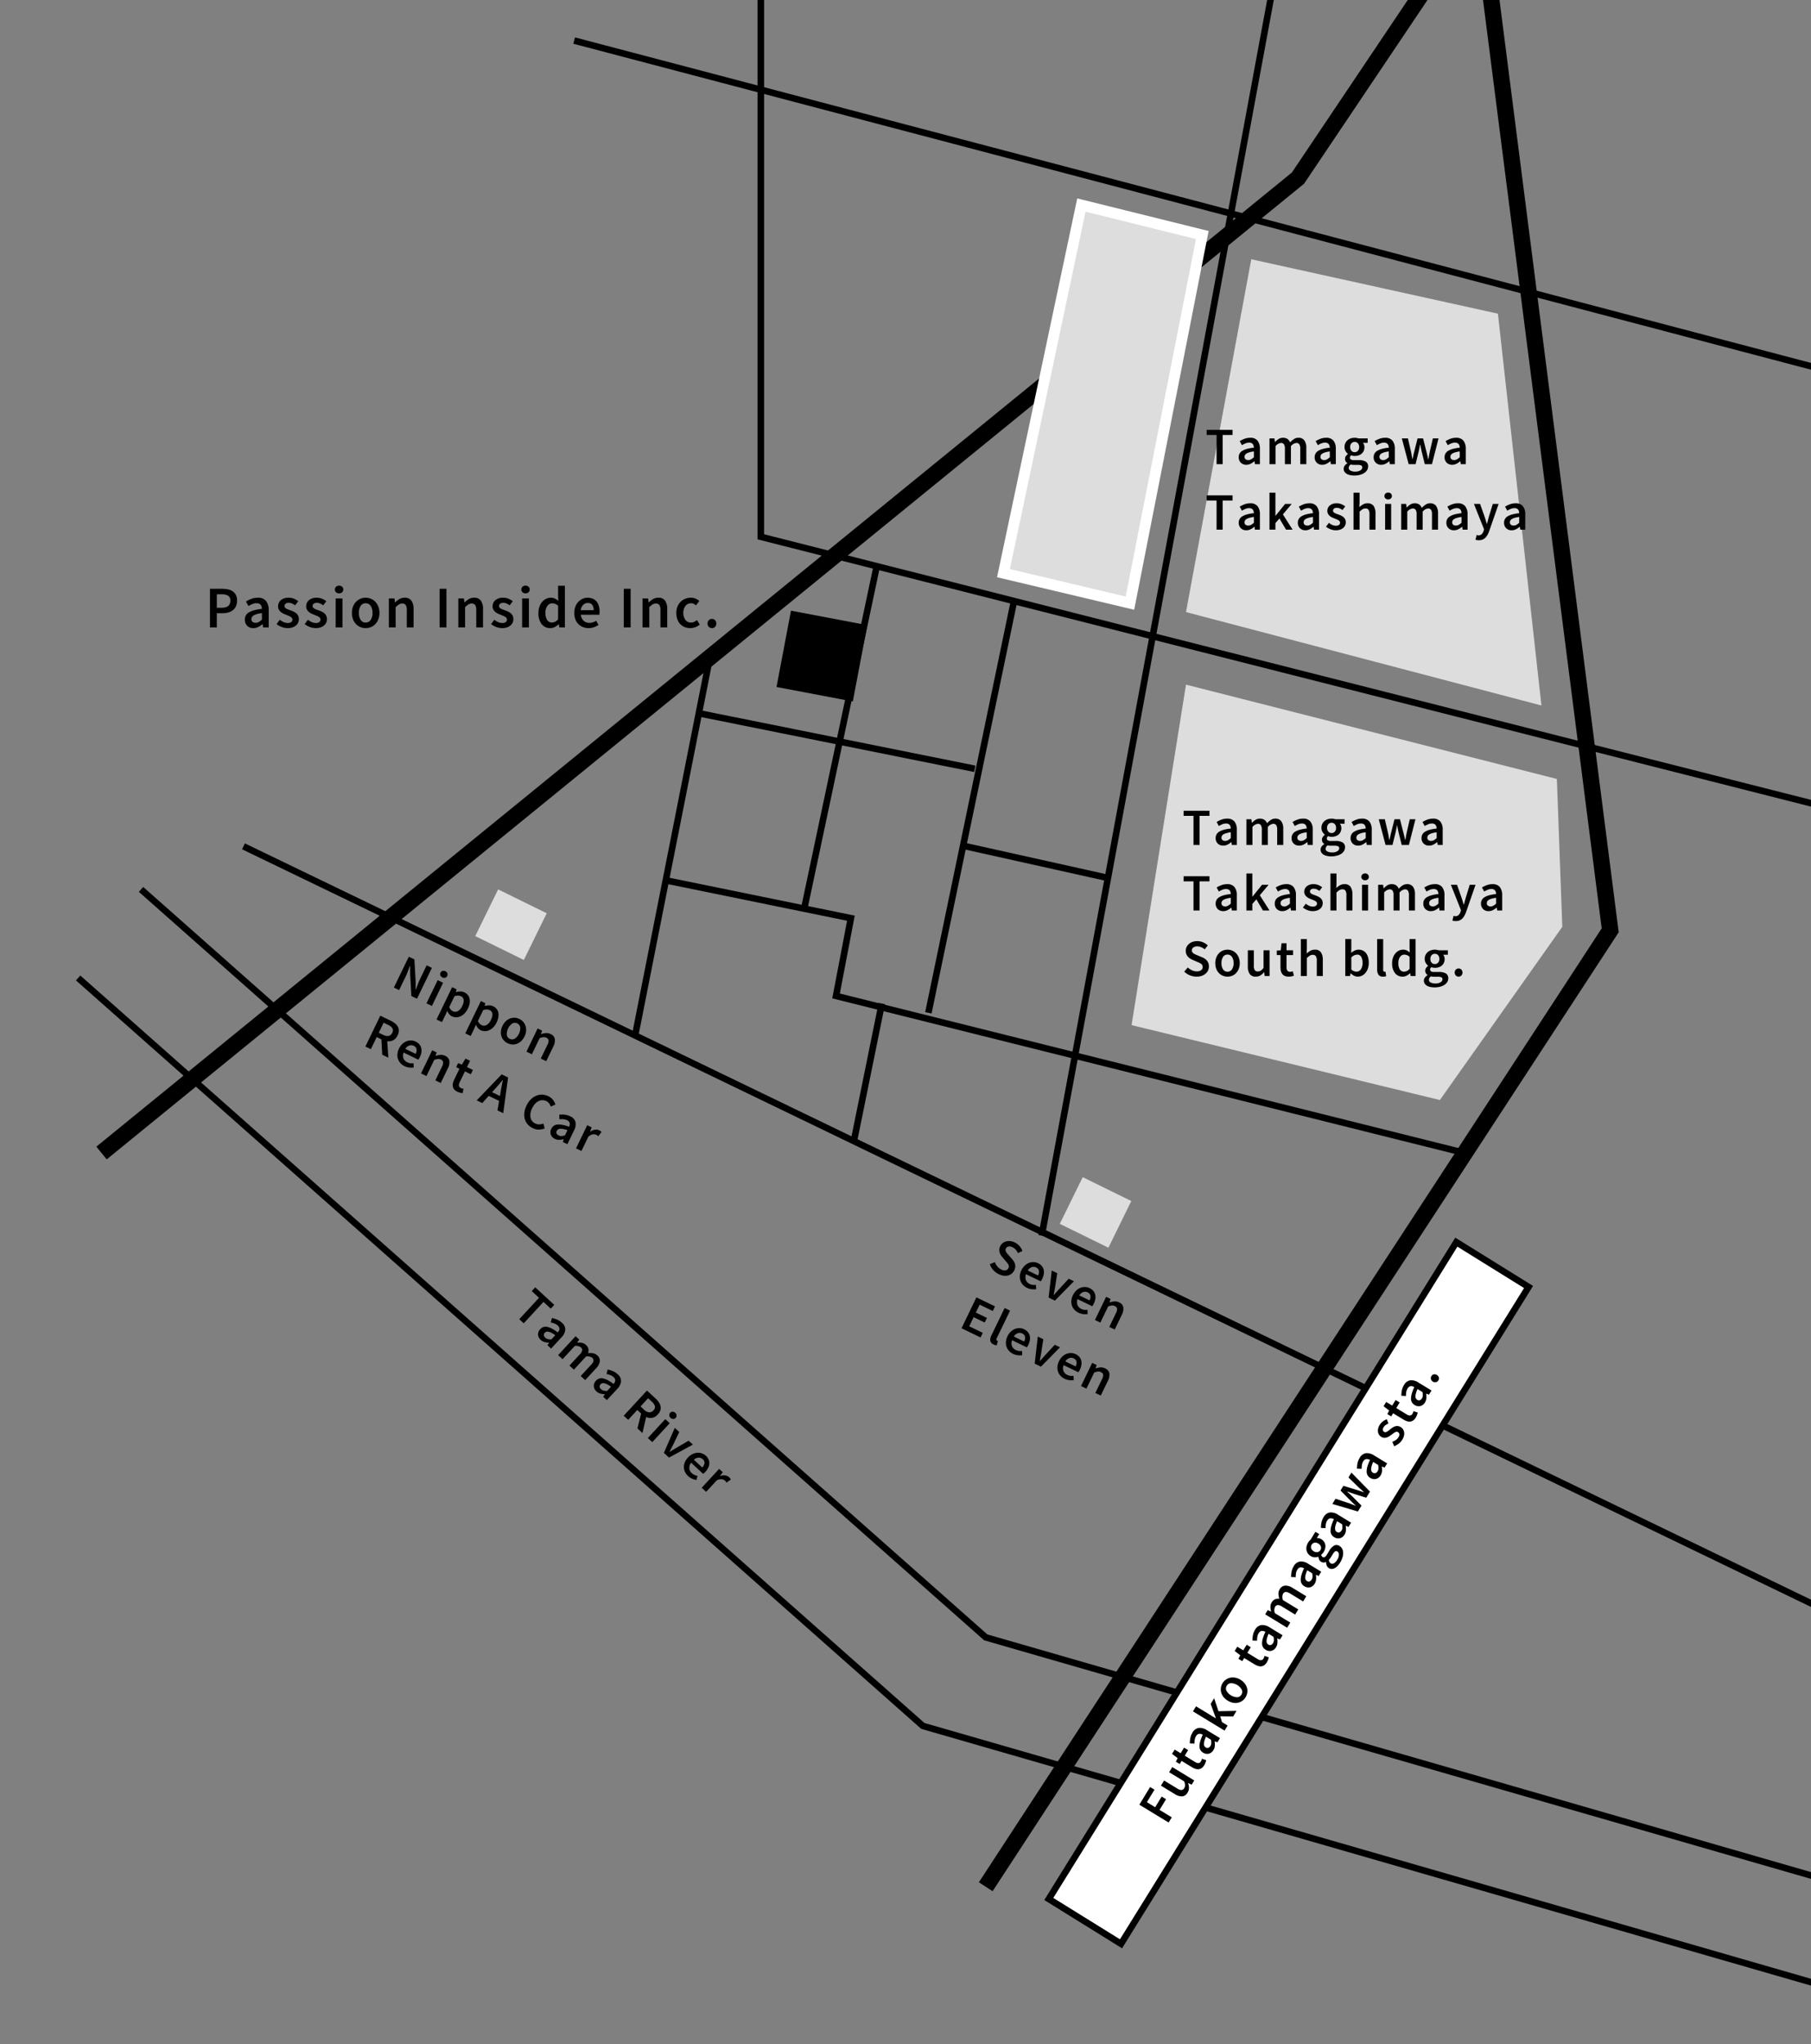 <svg xmlns="http://www.w3.org/2000/svg" width="332.858" height="375.594"><rect width="100%" height="100%" fill="#808080" stroke="none"/><defs><clipPath id="a"><path fill="none" d="M0 0h332.858v375.594H0z"/></clipPath></defs><g clip-path="url(#a)"><path fill="none" stroke="#000" stroke-miterlimit="10" stroke-width="1.204" d="M44.749 155.519l375.868 181.468"/><path d="M38.593 115.29v-7.094h2.235a5.191 5.191 0 0 1 1.09.109 2.351 2.351 0 0 1 .873.369 1.772 1.772 0 0 1 .575.678 2.333 2.333 0 0 1 .206 1.036 2.358 2.358 0 0 1-.206 1.02 1.994 1.994 0 0 1-.57.72 2.36 2.36 0 0 1-.856.423 4.006 4.006 0 0 1-1.069.135h-1.02v2.604zm1.259-3.612h.922q1.561 0 1.561-1.29a1.008 1.008 0 0 0-.406-.928 2.284 2.284 0 0 0-1.199-.255h-.878zm6.724 3.742a1.552 1.552 0 0 1-1.138-.428 1.523 1.523 0 0 1-.434-1.134 1.459 1.459 0 0 1 .742-1.323 3.738 3.738 0 0 1 .977-.401 9.019 9.019 0 0 1 1.415-.25 2.013 2.013 0 0 0-.06-.396.92.92 0 0 0-.162-.336.765.765 0 0 0-.299-.228 1.136 1.136 0 0 0-.455-.081 2.008 2.008 0 0 0-.764.152 5.063 5.063 0 0 0-.733.368l-.455-.835a5.39 5.39 0 0 1 .998-.488 3.403 3.403 0 0 1 1.193-.206 1.835 1.835 0 0 1 1.491.59 2.606 2.606 0 0 1 .494 1.71v3.156h-1.03l-.087-.586h-.044a3.835 3.835 0 0 1-.765.51 1.922 1.922 0 0 1-.884.206zm.402-.976a1.165 1.165 0 0 0 .59-.152 3.107 3.107 0 0 0 .57-.434v-1.193a5.747 5.747 0 0 0-.91.174 2.618 2.618 0 0 0-.597.244.866.866 0 0 0-.326.309.746.746 0 0 0-.097.369.607.607 0 0 0 .217.52.897.897 0 0 0 .553.163zm5.879.976a2.958 2.958 0 0 1-1.09-.211 3.547 3.547 0 0 1-.928-.526l.586-.803a3.36 3.36 0 0 0 .71.44 1.86 1.86 0 0 0 .766.157.96.96 0 0 0 .64-.18.583.583 0 0 0 .205-.46.455.455 0 0 0-.097-.288.927.927 0 0 0-.26-.222 2.517 2.517 0 0 0-.37-.18 11.079 11.079 0 0 1-.411-.168q-.261-.096-.532-.227a2.143 2.143 0 0 1-.483-.315 1.579 1.579 0 0 1-.347-.428 1.171 1.171 0 0 1-.135-.58 1.442 1.442 0 0 1 .52-1.15 2.115 2.115 0 0 1 1.421-.445 2.463 2.463 0 0 1 .998.195 3.714 3.714 0 0 1 .77.445l-.575.76a2.973 2.973 0 0 0-.57-.332 1.501 1.501 0 0 0-.601-.125.873.873 0 0 0-.591.17.535.535 0 0 0-.19.416.423.423 0 0 0 .092.277.844.844 0 0 0 .244.2 2.519 2.519 0 0 0 .353.164c.133.05.273.1.417.151q.271.098.543.223a2.21 2.21 0 0 1 .493.309 1.42 1.42 0 0 1 .358.45 1.39 1.39 0 0 1 .136.634 1.551 1.551 0 0 1-.136.646 1.497 1.497 0 0 1-.396.52 1.926 1.926 0 0 1-.65.353 2.803 2.803 0 0 1-.89.13zm5.163 0a2.958 2.958 0 0 1-1.09-.211 3.547 3.547 0 0 1-.928-.526l.586-.803a3.36 3.36 0 0 0 .71.44 1.86 1.86 0 0 0 .766.157.96.96 0 0 0 .64-.18.583.583 0 0 0 .205-.46.455.455 0 0 0-.097-.288.927.927 0 0 0-.26-.222 2.517 2.517 0 0 0-.37-.18 11.079 11.079 0 0 1-.411-.168q-.261-.096-.532-.227a2.143 2.143 0 0 1-.483-.315 1.58 1.58 0 0 1-.347-.428 1.171 1.171 0 0 1-.135-.58 1.442 1.442 0 0 1 .52-1.15 2.115 2.115 0 0 1 1.421-.445 2.463 2.463 0 0 1 .998.195 3.713 3.713 0 0 1 .77.445l-.575.76a2.972 2.972 0 0 0-.569-.332 1.501 1.501 0 0 0-.602-.125.873.873 0 0 0-.591.17.535.535 0 0 0-.19.416.423.423 0 0 0 .092.277.845.845 0 0 0 .244.2 2.52 2.52 0 0 0 .353.164c.133.05.273.1.417.151q.271.098.543.223a2.209 2.209 0 0 1 .493.309 1.42 1.42 0 0 1 .358.45 1.39 1.39 0 0 1 .136.634 1.551 1.551 0 0 1-.136.646 1.497 1.497 0 0 1-.396.52 1.926 1.926 0 0 1-.65.353 2.803 2.803 0 0 1-.89.13zm4.306-6.389a.793.793 0 0 1-.553-.195.653.653 0 0 1-.217-.51.67.67 0 0 1 .217-.515.861.861 0 0 1 1.106 0 .67.67 0 0 1 .217.515.653.653 0 0 1-.217.51.792.792 0 0 1-.553.195zm-.629 6.259v-5.326h1.248v5.326zm5.51.13a2.517 2.517 0 0 1-.954-.185 2.365 2.365 0 0 1-.808-.542 2.58 2.58 0 0 1-.559-.879 3.494 3.494 0 0 1 0-2.364 2.598 2.598 0 0 1 .559-.879 2.465 2.465 0 0 1 1.762-.737 2.494 2.494 0 0 1 .96.19 2.367 2.367 0 0 1 .808.547 2.715 2.715 0 0 1 .558.88 3.403 3.403 0 0 1 0 2.363 2.694 2.694 0 0 1-.558.88 2.3 2.3 0 0 1-.808.541 2.563 2.563 0 0 1-.96.185zm0-1.02a1.063 1.063 0 0 0 .922-.482 2.21 2.21 0 0 0 .336-1.285 2.235 2.235 0 0 0-.336-1.297 1.066 1.066 0 0 0-.922-.483 1.053 1.053 0 0 0-.917.483 2.258 2.258 0 0 0-.33 1.297 2.233 2.233 0 0 0 .33 1.285 1.05 1.05 0 0 0 .917.482zm4.263.89v-5.326h1.03l.087.716h.044a4.238 4.238 0 0 1 .776-.596 1.849 1.849 0 0 1 .97-.25 1.426 1.426 0 0 1 1.247.548 2.673 2.673 0 0 1 .39 1.567v3.341h-1.247v-3.178a1.664 1.664 0 0 0-.195-.933.736.736 0 0 0-.64-.27 1.117 1.117 0 0 0-.612.167 3.897 3.897 0 0 0-.602.493v3.721zm9.328 0v-7.094h1.258v7.094zm3.439 0v-5.326h1.03l.087.716h.043a4.254 4.254 0 0 1 .776-.596 1.85 1.85 0 0 1 .97-.25 1.427 1.427 0 0 1 1.248.548 2.677 2.677 0 0 1 .39 1.567v3.341h-1.247v-3.178a1.66 1.66 0 0 0-.195-.933.735.735 0 0 0-.64-.27 1.12 1.12 0 0 0-.613.167 3.92 3.92 0 0 0-.602.493v3.721zm8.048.13a2.962 2.962 0 0 1-1.09-.211 3.544 3.544 0 0 1-.928-.526l.586-.803a3.363 3.363 0 0 0 .71.44 1.86 1.86 0 0 0 .765.157.96.96 0 0 0 .64-.18.582.582 0 0 0 .206-.46.455.455 0 0 0-.098-.288.917.917 0 0 0-.26-.222 2.5 2.5 0 0 0-.369-.18 12.744 12.744 0 0 1-.412-.168q-.26-.096-.53-.227a2.132 2.132 0 0 1-.484-.315 1.58 1.58 0 0 1-.347-.428 1.177 1.177 0 0 1-.136-.58 1.441 1.441 0 0 1 .521-1.15 2.115 2.115 0 0 1 1.421-.445 2.46 2.46 0 0 1 .998.195 3.705 3.705 0 0 1 .77.445l-.575.76a2.958 2.958 0 0 0-.57-.332 1.5 1.5 0 0 0-.6-.125.875.875 0 0 0-.593.17.536.536 0 0 0-.19.416.423.423 0 0 0 .093.277.851.851 0 0 0 .244.2 2.545 2.545 0 0 0 .352.164c.134.05.274.1.418.151q.271.098.542.223a2.212 2.212 0 0 1 .494.309 1.419 1.419 0 0 1 .358.45 1.384 1.384 0 0 1 .136.634 1.544 1.544 0 0 1-.136.646 1.49 1.49 0 0 1-.396.52 1.929 1.929 0 0 1-.65.353 2.8 2.8 0 0 1-.89.13zm4.306-6.389a.792.792 0 0 1-.553-.195.651.651 0 0 1-.217-.51.669.669 0 0 1 .217-.515.861.861 0 0 1 1.106 0 .67.67 0 0 1 .218.515.653.653 0 0 1-.218.51.793.793 0 0 1-.553.195zm-.629 6.259v-5.326h1.247v5.326zm5.195.13a1.948 1.948 0 0 1-1.6-.732 3.19 3.19 0 0 1-.591-2.055 3.395 3.395 0 0 1 .19-1.172 2.714 2.714 0 0 1 .504-.878 2.243 2.243 0 0 1 .722-.554 1.925 1.925 0 0 1 .84-.195 1.711 1.711 0 0 1 .77.157 3.117 3.117 0 0 1 .63.429l-.044-.858v-1.93h1.247v7.658h-1.03l-.087-.575h-.043a2.795 2.795 0 0 1-.683.499 1.738 1.738 0 0 1-.825.206zm.304-1.03a1.486 1.486 0 0 0 1.117-.597v-2.483a1.765 1.765 0 0 0-.548-.348 1.563 1.563 0 0 0-.537-.098 1.08 1.08 0 0 0-.878.456 2.062 2.062 0 0 0-.358 1.302 2.322 2.322 0 0 0 .31 1.317 1.016 1.016 0 0 0 .894.45zm6.714 1.03a2.776 2.776 0 0 1-1.03-.19 2.452 2.452 0 0 1-.835-.547 2.49 2.49 0 0 1-.559-.873 3.224 3.224 0 0 1-.2-1.177 3.166 3.166 0 0 1 .206-1.172 2.685 2.685 0 0 1 .547-.878 2.42 2.42 0 0 1 .786-.554 2.25 2.25 0 0 1 .912-.195 2.315 2.315 0 0 1 .954.185 1.868 1.868 0 0 1 .689.52 2.3 2.3 0 0 1 .418.803 3.515 3.515 0 0 1 .14 1.02c0 .122-.005.238-.015.347a2.482 2.482 0 0 1-.038.26h-3.385a1.715 1.715 0 0 0 .505 1.1 1.514 1.514 0 0 0 1.068.386 1.95 1.95 0 0 0 .646-.103 2.858 2.858 0 0 0 .59-.288l.423.782a3.842 3.842 0 0 1-.845.412 2.946 2.946 0 0 1-.977.162zm-1.42-3.297h2.364a1.578 1.578 0 0 0-.266-.97.959.959 0 0 0-.819-.353 1.182 1.182 0 0 0-.835.336 1.593 1.593 0 0 0-.445.987zm7.895 3.167v-7.094h1.259v7.094zm3.44 0v-5.326h1.03l.086.716h.044a4.238 4.238 0 0 1 .776-.596 1.849 1.849 0 0 1 .97-.25 1.426 1.426 0 0 1 1.247.548 2.673 2.673 0 0 1 .391 1.567v3.341h-1.248v-3.178a1.664 1.664 0 0 0-.194-.933.736.736 0 0 0-.641-.27 1.117 1.117 0 0 0-.612.167 3.897 3.897 0 0 0-.602.493v3.721zm8.785.13a2.76 2.76 0 0 1-1.014-.185 2.279 2.279 0 0 1-.819-.542 2.504 2.504 0 0 1-.542-.879 3.34 3.34 0 0 1-.195-1.181 3.045 3.045 0 0 1 .217-1.183 2.613 2.613 0 0 1 .585-.879 2.542 2.542 0 0 1 .852-.547 2.738 2.738 0 0 1 1.014-.19 2.102 2.102 0 0 1 .894.174 2.896 2.896 0 0 1 .668.423l-.608.813a2.065 2.065 0 0 0-.428-.287 1.033 1.033 0 0 0-.46-.104 1.304 1.304 0 0 0-1.053.483 2.289 2.289 0 0 0-.005 2.582 1.262 1.262 0 0 0 1.024.482 1.322 1.322 0 0 0 .592-.135 2.627 2.627 0 0 0 .504-.32l.51.824a2.667 2.667 0 0 1-1.736.65zm3.981 0a.777.777 0 0 1-.58-.238.907.907 0 0 1 0-1.215.777.777 0 0 1 .58-.239.762.762 0 0 1 .575.239.925.925 0 0 1 0 1.215.762.762 0 0 1-.575.238z"/><path fill="none" stroke="#000" stroke-miterlimit="10" stroke-width="3.01" d="M181.176 346.702l114.773-175.75L271.99-16.423M18.659 211.874L238.563 32.733l51.379-76.468"/><path fill="none" stroke="#000" stroke-miterlimit="10" stroke-width="1.204" d="M25.922 163.434l155.254 137.44 178.378 51.461"/><path fill="none" stroke="#000" stroke-miterlimit="10" stroke-width="1.204" d="M14.36 179.706l155.254 137.441 178.378 51.461"/><path fill="#fff" stroke="#000" stroke-miterlimit="10" stroke-width="1.204" d="M192.766 348.948l74.908-120.695 13.273 8.238-74.909 120.694z"/><path d="M214.79 334.9l-5.38-3.276 1.977-3.248.807.49-1.397 2.295 1.522.928 1.192-1.96.807.491-1.193 1.96 2.246 1.366zm3.483-5.503a1.257 1.257 0 0 1-.99.694 2.379 2.379 0 0 1-1.37-.426l-2.533-1.543.575-.945 2.41 1.466a1.469 1.469 0 0 0 .798.282.633.633 0 0 0 .496-.352.973.973 0 0 0 .151-.545 2.214 2.214 0 0 0-.164-.691l-2.764-1.682.575-.947 4.04 2.459-.47.773-.639-.287-.014.026a2.777 2.777 0 0 1 .154.877 1.59 1.59 0 0 1-.255.841zm3.07-5.041a1.747 1.747 0 0 1-.47.532 1.154 1.154 0 0 1-.54.21 1.47 1.47 0 0 1-.596-.056 2.733 2.733 0 0 1-.64-.295l-1.924-1.172-.351.576-.708-.43.34-.65-1.033-.787.481-.789 1.103.672.625-1.03.749.456-.626 1.029 1.926 1.172q.706.43 1.052-.137a1.193 1.193 0 0 0 .108-.234 1.152 1.152 0 0 0 .057-.24l.8.26a3.49 3.49 0 0 1-.126.437 2.484 2.484 0 0 1-.227.476zm1.687-2.773a1.373 1.373 0 0 1-.85.666 1.351 1.351 0 0 1-1.06-.193 1.399 1.399 0 0 1-.49-.485 1.379 1.379 0 0 1-.171-.691 3.343 3.343 0 0 1 .146-.926 8 8 0 0 1 .465-1.187 1.673 1.673 0 0 0-.33-.137.792.792 0 0 0-.328-.033.681.681 0 0 0-.31.12 1.002 1.002 0 0 0-.273.31 1.793 1.793 0 0 0-.237.65 4.592 4.592 0 0 0-.06.724l-.842-.039a4.691 4.691 0 0 1 .09-.982 3.013 3.013 0 0 1 .394-1 1.627 1.627 0 0 1 1.137-.86 2.318 2.318 0 0 1 1.524.415l2.394 1.457-.476.78-.485-.202-.02.033a3.438 3.438 0 0 1 .034.814 1.708 1.708 0 0 1-.252.766zm-.555-.754a1.04 1.04 0 0 0 .158-.52 2.868 2.868 0 0 0-.066-.632l-.905-.551a5.256 5.256 0 0 0-.29.771 2.368 2.368 0 0 0-.09.567.774.774 0 0 0 .084.389.673.673 0 0 0 .235.244.541.541 0 0 0 .495.076.8.8 0 0 0 .38-.344zm2.595-2.819l-5.808-3.534.565-.93 3.628 2.209.015-.026-.948-2.628.63-1.036.805 2.381 3.32-.064-.625 1.03-2.384-.032.338 1.076 1.029.625zm3.868-6.134a2.246 2.246 0 0 1-.58.639 2.11 2.11 0 0 1-.784.363 2.324 2.324 0 0 1-.924.017 3.088 3.088 0 0 1-1.794-1.091 2.302 2.302 0 0 1-.409-.83 2.176 2.176 0 0 1 .255-1.676 2.202 2.202 0 0 1 .587-.64 2.102 2.102 0 0 1 .788-.362 2.395 2.395 0 0 1 .924-.016 2.721 2.721 0 0 1 .995.383 2.781 2.781 0 0 1 .799.707 2.41 2.41 0 0 1 .409.83 2.052 2.052 0 0 1 .038.863 2.293 2.293 0 0 1-.304.813zm-.773-.47a.944.944 0 0 0 .06-.923 2.34 2.34 0 0 0-1.959-1.191.944.944 0 0 0-.79.477.93.93 0 0 0-.058.916 2.388 2.388 0 0 0 1.958 1.193.938.938 0 0 0 .789-.473zm4.683-5.956a1.694 1.694 0 0 1-.469.531 1.184 1.184 0 0 1-.54.213 1.44 1.44 0 0 1-.597-.058 2.713 2.713 0 0 1-.638-.293l-1.926-1.172-.35.576-.708-.43.34-.65-1.033-.787.481-.79 1.103.67.625-1.027.749.455-.626 1.028 1.925 1.172q.707.43 1.053-.137a1.103 1.103 0 0 0 .108-.233 1.24 1.24 0 0 0 .058-.242l.798.262a3.566 3.566 0 0 1-.125.438 2.448 2.448 0 0 1-.228.474zm1.687-2.771a1.38 1.38 0 0 1-.85.666 1.345 1.345 0 0 1-1.06-.196 1.293 1.293 0 0 1-.66-1.173 3.343 3.343 0 0 1 .147-.926 8.035 8.035 0 0 1 .463-1.19 1.777 1.777 0 0 0-.329-.136.82.82 0 0 0-.328-.032.66.66 0 0 0-.31.121.985.985 0 0 0-.273.309 1.774 1.774 0 0 0-.237.648 4.449 4.449 0 0 0-.059.727l-.843-.041a4.684 4.684 0 0 1 .09-.98 2.995 2.995 0 0 1 .394-1 1.629 1.629 0 0 1 1.137-.86 2.304 2.304 0 0 1 1.523.414l2.395 1.457-.477.781-.484-.205-.02.034a3.48 3.48 0 0 1 .033.816 1.7 1.7 0 0 1-.252.766zm-.554-.754a1.04 1.04 0 0 0 .158-.52 2.845 2.845 0 0 0-.067-.633l-.904-.55a4.965 4.965 0 0 0-.289.771 2.357 2.357 0 0 0-.09.565.782.782 0 0 0 .083.39.67.67 0 0 0 .235.244.546.546 0 0 0 .495.077.799.799 0 0 0 .379-.344zm2.595-2.821l-4.04-2.457.476-.783.592.27.02-.031a3.414 3.414 0 0 1-.124-.836 1.46 1.46 0 0 1 .225-.793 1.41 1.41 0 0 1 .621-.598 1.379 1.379 0 0 1 .783-.082 3.819 3.819 0 0 1-.152-.916 1.46 1.46 0 0 1 .22-.824 1.281 1.281 0 0 1 .99-.694 2.335 2.335 0 0 1 1.376.42l2.533 1.541-.581.955-2.41-1.466a1.451 1.451 0 0 0-.801-.28.631.631 0 0 0-.488.34 1.488 1.488 0 0 0-.015 1.152l2.822 1.72-.576.945-2.41-1.467a1.448 1.448 0 0 0-.8-.28.646.646 0 0 0-.493.348 1.493 1.493 0 0 0-.015 1.154l2.823 1.717zm5.064-8.099a1.38 1.38 0 0 1-.849.666 1.352 1.352 0 0 1-1.06-.195 1.291 1.291 0 0 1-.661-1.174 3.343 3.343 0 0 1 .146-.926 8.171 8.171 0 0 1 .464-1.19 1.795 1.795 0 0 0-.328-.136.827.827 0 0 0-.33-.031.66.66 0 0 0-.31.12 1.01 1.01 0 0 0-.272.31 1.792 1.792 0 0 0-.238.648 4.675 4.675 0 0 0-.058.726l-.843-.04a4.65 4.65 0 0 1 .09-.983 2.981 2.981 0 0 1 .394-.998 1.625 1.625 0 0 1 1.137-.86 2.305 2.305 0 0 1 1.524.414l2.394 1.457-.477.782-.484-.205-.02.033a3.43 3.43 0 0 1 .034.816 1.725 1.725 0 0 1-.252.766zm-.554-.756a1.054 1.054 0 0 0 .158-.518 2.905 2.905 0 0 0-.066-.632l-.905-.551a5.174 5.174 0 0 0-.29.771 2.357 2.357 0 0 0-.09.565.787.787 0 0 0 .084.39.685.685 0 0 0 .234.245.548.548 0 0 0 .496.076.798.798 0 0 0 .38-.346zm5.236-3.137a3.726 3.726 0 0 1-.474.63 2.072 2.072 0 0 1-.522.411 1.205 1.205 0 0 1-.54.149.956.956 0 0 1-.539-.153.966.966 0 0 1-.383-.435 1.589 1.589 0 0 1-.13-.666l-.033-.02a.988.988 0 0 1-.421.098.897.897 0 0 1-.474-.147.865.865 0 0 1-.35-.4 1.512 1.512 0 0 1-.128-.5l-.034-.02a1.695 1.695 0 0 1-.654.102 1.433 1.433 0 0 1-.735-.226 1.6 1.6 0 0 1-.782-1.135 1.742 1.742 0 0 1 .03-.676 2.26 2.26 0 0 1 .275-.666 2.173 2.173 0 0 1 .222-.3 2.62 2.62 0 0 1 .237-.233l.88-1.447.7.425-.45.74a1.117 1.117 0 0 1 .392.012 1.306 1.306 0 0 1 .431.174 1.606 1.606 0 0 1 .52.479 1.45 1.45 0 0 1 .23.586 1.659 1.659 0 0 1-.032.646 2.226 2.226 0 0 1-.275.654 1.902 1.902 0 0 1-.19.258 1.682 1.682 0 0 1-.253.229 1.01 1.01 0 0 0 .078.244.45.45 0 0 0 .19.19.361.361 0 0 0 .358.019 1.11 1.11 0 0 0 .412-.453l.436-.715a2.466 2.466 0 0 1 .907-.965.97.97 0 0 1 .99.09 1.282 1.282 0 0 1 .467.492 1.651 1.651 0 0 1 .19.707 2.726 2.726 0 0 1-.114.861 3.9 3.9 0 0 1-.432.961zm-3.631-2.277a.782.782 0 0 0 .09-.621.97.97 0 0 0-.48-.574.95.95 0 0 0-.71-.157.774.774 0 0 0-.513.37.803.803 0 0 0-.1.626.936.936 0 0 0 .467.567.967.967 0 0 0 .731.162.787.787 0 0 0 .515-.373zm3.104 1.752a1.696 1.696 0 0 0 .29-.91.642.642 0 0 0-.274-.578.373.373 0 0 0-.434-.01 1.583 1.583 0 0 0-.405.48l-.335.551a2.614 2.614 0 0 1-.394.516.788.788 0 0 0 .345.638.551.551 0 0 0 .592-.017 1.873 1.873 0 0 0 .615-.67zm1.332-4.597a1.378 1.378 0 0 1-.85.665 1.361 1.361 0 0 1-1.06-.195 1.293 1.293 0 0 1-.66-1.174 3.344 3.344 0 0 1 .146-.926 7.783 7.783 0 0 1 .465-1.19 1.825 1.825 0 0 0-.328-.136.797.797 0 0 0-.33-.031.66.66 0 0 0-.31.121.986.986 0 0 0-.272.307 1.798 1.798 0 0 0-.238.65 4.56 4.56 0 0 0-.059.727l-.844-.041a4.782 4.782 0 0 1 .09-.983 3.052 3.052 0 0 1 .396-1 1.626 1.626 0 0 1 1.135-.857 2.308 2.308 0 0 1 1.525.414l2.393 1.457-.474.781-.487-.205-.02.033a3.48 3.48 0 0 1 .035.817 1.698 1.698 0 0 1-.253.765zm-.554-.757a1.024 1.024 0 0 0 .158-.52 2.784 2.784 0 0 0-.067-.63l-.904-.553a5.19 5.19 0 0 0-.29.774 2.35 2.35 0 0 0-.089.564.764.764 0 0 0 .084.389.633.633 0 0 0 .234.244.541.541 0 0 0 .496.078.803.803 0 0 0 .378-.346zm3.001-3.484l-4.691-1.389.581-.955 2.394.793c.218.073.432.153.643.239q.315.128.646.252l.02-.034q-.262-.237-.51-.474c-.168-.158-.333-.32-.495-.485l-1.777-1.804.526-.864 2.423.743q.334.1.661.21l.664.223.02-.033q-.261-.237-.519-.463-.257-.223-.51-.457l-1.802-1.762.54-.888 3.413 3.486-.686 1.127-2.169-.676a27.879 27.879 0 0 1-.647-.226c-.213-.077-.439-.157-.68-.245l-.02.034a27.751 27.751 0 0 1 1.04.959l1.596 1.603zm4.183-6.652a1.378 1.378 0 0 1-.85.666 1.36 1.36 0 0 1-1.06-.196 1.291 1.291 0 0 1-.661-1.174 3.344 3.344 0 0 1 .146-.925 7.784 7.784 0 0 1 .465-1.19 1.825 1.825 0 0 0-.328-.136.83.83 0 0 0-.33-.032.66.66 0 0 0-.31.121 1.02 1.02 0 0 0-.272.309 1.793 1.793 0 0 0-.238.648 4.676 4.676 0 0 0-.059.727l-.844-.041a4.85 4.85 0 0 1 .09-.982 3.033 3.033 0 0 1 .397-1 1.623 1.623 0 0 1 1.135-.858 2.31 2.31 0 0 1 1.525.414l2.393 1.457-.475.781-.486-.205-.02.034a3.43 3.43 0 0 1 .035.816 1.722 1.722 0 0 1-.253.766zm-.555-.756a1.034 1.034 0 0 0 .159-.518 2.795 2.795 0 0 0-.068-.633l-.904-.55a5.175 5.175 0 0 0-.29.771 2.35 2.35 0 0 0-.089.565.776.776 0 0 0 .084.39.67.67 0 0 0 .234.244.546.546 0 0 0 .495.076.793.793 0 0 0 .38-.345zm4.531-5.778a2.629 2.629 0 0 1-.663.73 3.147 3.147 0 0 1-.827.46l-.338-.815a2.942 2.942 0 0 0 .66-.335 1.618 1.618 0 0 0 .472-.508.852.852 0 0 0 .16-.567.514.514 0 0 0-.253-.369.407.407 0 0 0-.264-.06.845.845 0 0 0-.29.095 2.234 2.234 0 0 0-.306.198c-.103.078-.21.158-.318.234q-.194.152-.417.299a1.979 1.979 0 0 1-.462.22 1.405 1.405 0 0 1-.484.067 1.068 1.068 0 0 1-.504-.166 1.284 1.284 0 0 1-.631-.926 1.885 1.885 0 0 1 .32-1.283 2.185 2.185 0 0 1 .608-.666 3.235 3.235 0 0 1 .692-.379l.311.787a2.643 2.643 0 0 0-.513.277 1.328 1.328 0 0 0-.373.4.785.785 0 0 0-.147.526.477.477 0 0 0 .23.336.372.372 0 0 0 .253.059.786.786 0 0 0 .264-.092 2.434 2.434 0 0 0 .286-.191l.31-.248a6.01 6.01 0 0 1 .417-.31 2.056 2.056 0 0 1 .463-.231 1.259 1.259 0 0 1 .506-.063 1.23 1.23 0 0 1 .544.19 1.365 1.365 0 0 1 .427.4 1.31 1.31 0 0 1 .211.54 1.688 1.688 0 0 1-.032.657 2.47 2.47 0 0 1-.312.734zm2.487-4.087a1.708 1.708 0 0 1-.469.53 1.181 1.181 0 0 1-.54.214 1.435 1.435 0 0 1-.596-.059 2.719 2.719 0 0 1-.64-.293l-1.924-1.172-.352.576-.707-.43.34-.65-1.033-.787.482-.79 1.102.671.625-1.027.75.455-.627 1.027 1.926 1.172q.706.43 1.053-.137a1.1 1.1 0 0 0 .107-.232 1.113 1.113 0 0 0 .058-.242l.8.261a3.582 3.582 0 0 1-.127.438 2.499 2.499 0 0 1-.227.475zm1.688-2.772a1.38 1.38 0 0 1-.85.666 1.352 1.352 0 0 1-1.06-.195 1.286 1.286 0 0 1-.66-1.174 3.343 3.343 0 0 1 .146-.926 7.872 7.872 0 0 1 .463-1.19 1.825 1.825 0 0 0-.328-.136.828.828 0 0 0-.33-.031.668.668 0 0 0-.31.12 1.02 1.02 0 0 0-.272.31 1.811 1.811 0 0 0-.238.648 4.678 4.678 0 0 0-.058.726l-.843-.04a4.782 4.782 0 0 1 .09-.983 3.004 3.004 0 0 1 .395-.998 1.625 1.625 0 0 1 1.137-.86 2.308 2.308 0 0 1 1.523.415l2.394 1.457-.476.78-.484-.204-.022.033a3.38 3.38 0 0 1 .035.816 1.725 1.725 0 0 1-.252.766zm-.554-.756a1.054 1.054 0 0 0 .158-.517 2.853 2.853 0 0 0-.067-.633l-.906-.551a5.402 5.402 0 0 0-.289.772 2.35 2.35 0 0 0-.09.564.787.787 0 0 0 .084.39.685.685 0 0 0 .235.245.548.548 0 0 0 .496.076.798.798 0 0 0 .379-.346zm3.017-3.293a.69.69 0 0 1-.448.33.805.805 0 0 1-.92-.56.694.694 0 0 1 .086-.551.683.683 0 0 1 .446-.326.825.825 0 0 1 .922.56.678.678 0 0 1-.086.547z"/><path fill="none" stroke="#000" stroke-miterlimit="10" stroke-width="1.204" d="M238.149-25.045l-46.688 252.103m267.977-47.352l-319.6-81.064V-25.045m129.388 236.919l-115.561-28.865 2.73-14.285-34.216-6.996m-5.442 28.547l13.973-70.651m-2.41 11.413l50.865 10.235m7.13-30.439l-15.661 75.278m-9.578-81.655l-13.199 62.303m29.665-11.24l26.245 5.841"/><path d="M142.721 126.238l2.66-14.022 14.024 2.66-2.66 14.023zm-70.327 55.234l2.741-5.672 1.031.498.227 4.047-.001 1.486.034.016c.12-.307.244-.637.377-.99q.197-.528.428-1.006l1.19-2.463.963.464-2.741 5.672-1.032-.5-.227-4.045.002-1.486-.035-.017c-.123.312-.247.64-.374.986q-.192.515-.422.994l-1.199 2.48zm5.991 2.894l2.058-4.258.997.483-2.057 4.258zm2.921-4.76a.709.709 0 0 1-.366-.37.577.577 0 0 1 .023-.49.595.595 0 0 1 .373-.33.699.699 0 0 1 .52.054.708.708 0 0 1 .364.375.6.6 0 0 1-.025.496.575.575 0 0 1-.37.322.707.707 0 0 1-.519-.057zm-1.071 7.729l2.87-5.94.824.399-.149.484.035.016a3.476 3.476 0 0 1 .788-.1 1.67 1.67 0 0 1 .763.166 1.765 1.765 0 0 1 .634.492 1.625 1.625 0 0 1 .313.692 2.278 2.278 0 0 1-.001.846 3.662 3.662 0 0 1-.32.947 3.268 3.268 0 0 1-.623.902 2.491 2.491 0 0 1-.75.526 1.976 1.976 0 0 1-.798.164 1.774 1.774 0 0 1-.76-.174 1.542 1.542 0 0 1-.496-.39 2.359 2.359 0 0 1-.37-.606l-.317.722-.646 1.336zm3.016-1.506a.968.968 0 0 0 .89-.023 1.975 1.975 0 0 0 .815-.96 2.127 2.127 0 0 0 .266-1.1.845.845 0 0 0-.53-.696 1.526 1.526 0 0 0-1.167.023l-.96 1.987a1.66 1.66 0 0 0 .316.496 1.337 1.337 0 0 0 .37.273zm2.264 4.057l2.87-5.94.824.399-.148.486.034.016a3.362 3.362 0 0 1 .788-.102 1.671 1.671 0 0 1 .764.168 1.727 1.727 0 0 1 .633.492 1.625 1.625 0 0 1 .313.692 2.289 2.289 0 0 1-.001.843 3.7 3.7 0 0 1-.32.948 3.211 3.211 0 0 1-.623.902 2.473 2.473 0 0 1-.75.525 1.952 1.952 0 0 1-.798.166 1.746 1.746 0 0 1-.76-.175 1.535 1.535 0 0 1-.496-.389 2.405 2.405 0 0 1-.37-.607l-.318.722-.645 1.336zm3.016-1.504a.962.962 0 0 0 .89-.026 1.96 1.96 0 0 0 .816-.957 2.145 2.145 0 0 0 .265-1.101.848.848 0 0 0-.53-.697 1.539 1.539 0 0 0-1.168.025l-.96 1.984a1.646 1.646 0 0 0 .317.496 1.34 1.34 0 0 0 .37.276zm4.77 3.32a2.235 2.235 0 0 1-.692-.516 2.089 2.089 0 0 1-.436-.744 2.309 2.309 0 0 1-.107-.918 3.093 3.093 0 0 1 .914-1.89 2.331 2.331 0 0 1 .786-.489 2.185 2.185 0 0 1 1.693.092 2.223 2.223 0 0 1 .695.524 2.094 2.094 0 0 1 .434.75 2.4 2.4 0 0 1 .107.918 3.019 3.019 0 0 1-.914 1.89 2.409 2.409 0 0 1-.786.487 2.03 2.03 0 0 1-.855.12 2.286 2.286 0 0 1-.839-.224zm.394-.814a.943.943 0 0 0 .923-.03 2.343 2.343 0 0 0 .997-2.064.942.942 0 0 0-.55-.74.928.928 0 0 0-.918.03 2.38 2.38 0 0 0-.998 2.063.93.93 0 0 0 .546.74zm3.065 2.359l2.057-4.258.824.399-.208.605.035.018a3.807 3.807 0 0 1 .85-.18 1.666 1.666 0 0 1 .873.178 1.266 1.266 0 0 1 .785.92 2.376 2.376 0 0 1-.293 1.404l-1.29 2.67-.998-.483 1.228-2.54a1.47 1.47 0 0 0 .204-.823.655.655 0 0 0-.406-.463.993.993 0 0 0-.556-.101 3.416 3.416 0 0 0-.67.162l-1.438 2.974zm-29.604-.937l2.74-5.672 1.917.925a4.118 4.118 0 0 1 .781.487 2.026 2.026 0 0 1 .522.6 1.502 1.502 0 0 1 .19.726 1.973 1.973 0 0 1-.226.877 1.863 1.863 0 0 1-.814.9 1.89 1.89 0 0 1-1.096.176l.208 3.022-1.127-.545-.15-2.813-.867-.418-1.074 2.219zm2.463-2.534l.807.39a1.565 1.565 0 0 0 1.006.188.966.966 0 0 0 .66-.58.821.821 0 0 0 .022-.834 1.869 1.869 0 0 0-.795-.619l-.808-.39zm4.744 6.144a2.476 2.476 0 0 1-.75-.548 2.172 2.172 0 0 1-.457-.762 2.21 2.21 0 0 1-.109-.914 2.856 2.856 0 0 1 .294-1.017 2.813 2.813 0 0 1 .618-.858 2.396 2.396 0 0 1 .778-.49 2.12 2.12 0 0 1 .842-.139 1.999 1.999 0 0 1 .803.196 2.096 2.096 0 0 1 .692.515 1.67 1.67 0 0 1 .35.684 2.037 2.037 0 0 1 .023.803 3.14 3.14 0 0 1-.28.869 3.042 3.042 0 0 1-.148.271 2.137 2.137 0 0 1-.131.194l-2.705-1.307a1.524 1.524 0 0 0-.023 1.074 1.346 1.346 0 0 0 .706.72 1.769 1.769 0 0 0 .556.169 2.646 2.646 0 0 0 .583-.002l.037.787a3.325 3.325 0 0 1-.837.002 2.623 2.623 0 0 1-.842-.246zm.138-3.185l1.89.914a1.4 1.4 0 0 0 .162-.879.85.85 0 0 0-.517-.597 1.047 1.047 0 0 0-.798-.055 1.418 1.418 0 0 0-.737.617zm2.879 4.515l2.057-4.257.823.399-.207.605.035.016a3.917 3.917 0 0 1 .85-.178 1.67 1.67 0 0 1 .873.178 1.267 1.267 0 0 1 .785.92 2.367 2.367 0 0 1-.293 1.402l-1.291 2.672-.997-.483 1.228-2.54a1.469 1.469 0 0 0 .204-.823.654.654 0 0 0-.406-.463.993.993 0 0 0-.556-.101 3.534 3.534 0 0 0-.671.16l-1.438 2.974zm6.694 3.364a1.725 1.725 0 0 1-.574-.416 1.167 1.167 0 0 1-.262-.517 1.449 1.449 0 0 1-.001-.6 2.803 2.803 0 0 1 .231-.664l.981-2.03-.608-.292.36-.746.681.275.683-1.104.833.403-.562 1.162 1.083.523-.381.79-1.083-.524-.981 2.03c-.24.497-.161.841.237 1.034a1.212 1.212 0 0 0 .242.084 1.144 1.144 0 0 0 .246.036l-.182.82a3.493 3.493 0 0 1-.447-.084 2.415 2.415 0 0 1-.496-.18zm3.544 1.584l4.589-4.777 1.179.57-.894 6.563-1.058-.512.3-1.748-1.908-.922-1.184 1.322zm3.359-2.1l-.535.598 1.448.701.136-.79q.079-.52.183-1.057l.21-1.065-.035-.015-.701.832q-.35.413-.706.797zm6.944 7.208a2.934 2.934 0 0 1-.913-.676 2.481 2.481 0 0 1-.539-.955 3.03 3.03 0 0 1-.098-1.182 4.045 4.045 0 0 1 .405-1.346 3.964 3.964 0 0 1 .804-1.144 3.073 3.073 0 0 1 1.006-.664 2.587 2.587 0 0 1 1.105-.184 2.855 2.855 0 0 1 1.107.29 2.266 2.266 0 0 1 .849.677 2.834 2.834 0 0 1 .441.834l-.852.39a2.186 2.186 0 0 0-.311-.593 1.391 1.391 0 0 0-.525-.42 1.554 1.554 0 0 0-.706-.164 1.619 1.619 0 0 0-.7.164 2.113 2.113 0 0 0-.642.486 3.268 3.268 0 0 0-.531.801 2.725 2.725 0 0 0-.316 1.727 1.512 1.512 0 0 0 .874 1.101 1.569 1.569 0 0 0 .754.166 2.387 2.387 0 0 0 .741-.16l.232.893a2.707 2.707 0 0 1-1.09.228 2.54 2.54 0 0 1-1.095-.27zm4.067 1.966a1.38 1.38 0 0 1-.746-.783 1.354 1.354 0 0 1 .093-1.074 1.396 1.396 0 0 1 .433-.533 1.36 1.36 0 0 1 .67-.237 3.329 3.329 0 0 1 .937.057 8.027 8.027 0 0 1 1.228.346 1.832 1.832 0 0 0 .105-.34.808.808 0 0 0 0-.33.661.661 0 0 0-.151-.297.999.999 0 0 0-.333-.242 1.813 1.813 0 0 0-.67-.174 4.787 4.787 0 0 0-.728.012l-.04-.844a4.742 4.742 0 0 1 .986-.004 2.955 2.955 0 0 1 1.033.297 1.621 1.621 0 0 1 .964 1.047 2.308 2.308 0 0 1-.265 1.556l-1.22 2.524-.824-.399.157-.502-.035-.015a3.38 3.38 0 0 1-.808.111 1.702 1.702 0 0 1-.786-.176zm.697-.625a1.05 1.05 0 0 0 .532.108 2.91 2.91 0 0 0 .624-.13l.46-.952a5.21 5.21 0 0 0-.796-.213 2.327 2.327 0 0 0-.57-.035.782.782 0 0 0-.38.12.652.652 0 0 0-.22.257.548.548 0 0 0-.03.502.815.815 0 0 0 .38.343zm3.186 2.373l2.058-4.257.824.398-.295.79.034.015a1.993 1.993 0 0 1 .854-.373 1.268 1.268 0 0 1 .767.097 1.284 1.284 0 0 1 .443.32l-.592.784a2.374 2.374 0 0 0-.184-.152 1.637 1.637 0 0 0-.225-.131 1.038 1.038 0 0 0-.624-.06 1.677 1.677 0 0 0-.805.45l-1.258 2.602zm-10.432 31.391l3.633-3.933-1.337-1.236.64-.693 3.495 3.228-.64.694-1.338-1.236-3.633 3.934zm3.939 3.797a1.38 1.38 0 0 1-.485-.966 1.353 1.353 0 0 1 .4-1 1.294 1.294 0 0 1 1.282-.417 3.374 3.374 0 0 1 .88.326 8.139 8.139 0 0 1 1.072.692 1.771 1.771 0 0 0 .2-.295.81.81 0 0 0 .096-.318.67.67 0 0 0-.057-.328 1.021 1.021 0 0 0-.248-.327 1.784 1.784 0 0 0-.59-.361 4.568 4.568 0 0 0-.7-.201l.206-.82a4.764 4.764 0 0 1 .945.284 3.002 3.002 0 0 1 .902.584 1.628 1.628 0 0 1 .617 1.284 2.313 2.313 0 0 1-.707 1.412l-1.902 2.058-.672-.62.296-.435-.029-.027a3.452 3.452 0 0 1-.806-.128 1.716 1.716 0 0 1-.7-.397zm.85-.396a1.028 1.028 0 0 0 .477.257 2.837 2.837 0 0 0 .633.06l.718-.776a5.098 5.098 0 0 0-.698-.438 2.416 2.416 0 0 0-.536-.2.756.756 0 0 0-.399.007.647.647 0 0 0-.286.181.541.541 0 0 0-.172.47.801.801 0 0 0 .262.44zm2.356 3.2l3.208-3.474.672.621-.381.527.028.026a3.267 3.267 0 0 1 .844.045 1.455 1.455 0 0 1 .733.375 1.417 1.417 0 0 1 .462.728 1.38 1.38 0 0 1-.074.784 3.806 3.806 0 0 1 .927.03 1.467 1.467 0 0 1 .766.38 1.283 1.283 0 0 1 .483 1.109 2.33 2.33 0 0 1-.682 1.264l-2.013 2.18-.82-.76 1.914-2.073a1.427 1.427 0 0 0 .43-.728.632.632 0 0 0-.236-.547 1.494 1.494 0 0 0-1.127-.241l-2.241 2.427-.814-.752 1.915-2.073a1.445 1.445 0 0 0 .431-.73.643.643 0 0 0-.244-.55 1.486 1.486 0 0 0-1.127-.243l-2.24 2.426zm7.043 6.665a1.38 1.38 0 0 1-.484-.966 1.351 1.351 0 0 1 .4-1.001 1.296 1.296 0 0 1 1.282-.415 3.296 3.296 0 0 1 .879.326 8.058 8.058 0 0 1 1.073.69 1.758 1.758 0 0 0 .2-.294.798.798 0 0 0 .095-.318.67.67 0 0 0-.057-.328 1.014 1.014 0 0 0-.248-.327 1.795 1.795 0 0 0-.59-.361 4.658 4.658 0 0 0-.7-.202l.207-.819a4.826 4.826 0 0 1 .944.283 2.987 2.987 0 0 1 .903.585 1.622 1.622 0 0 1 .616 1.283 2.31 2.31 0 0 1-.706 1.413l-1.902 2.058-.673-.62.296-.434-.028-.028a3.456 3.456 0 0 1-.806-.128 1.716 1.716 0 0 1-.7-.397zm.85-.396a1.038 1.038 0 0 0 .478.258 2.836 2.836 0 0 0 .633.06l.718-.778a5.257 5.257 0 0 0-.698-.437 2.434 2.434 0 0 0-.537-.2.765.765 0 0 0-.398.006.646.646 0 0 0-.286.182.542.542 0 0 0-.173.47.798.798 0 0 0 .263.44zm4.16 4.866l4.274-4.627 1.563 1.445a4.13 4.13 0 0 1 .607.691 2.063 2.063 0 0 1 .325.727 1.496 1.496 0 0 1-.032.75 1.962 1.962 0 0 1-.47.772 1.748 1.748 0 0 1-2.141.473l-.681 2.951-.92-.85.676-2.732-.708-.653-1.673 1.811zm3.094-1.705l.659.61a1.565 1.565 0 0 0 .907.47.966.966 0 0 0 .8-.36.823.823 0 0 0 .266-.793 1.89 1.89 0 0 0-.581-.825l-.659-.608zm1.341 5.803l3.209-3.474.813.751-3.208 3.474zm4.181-3.703a.706.706 0 0 1-.243-.461.577.577 0 0 1 .166-.463.592.592 0 0 1 .452-.205.688.688 0 0 1 .481.202.7.7 0 0 1 .24.464.596.596 0 0 1-.169.467.583.583 0 0 1-.448.202.712.712 0 0 1-.479-.206zm-1.231 6.428l1.999-4.592.827.766-1.114 2.312-.332.65q-.168.331-.345.665l.028.027c.217-.132.43-.263.638-.395q.313-.195.626-.379l2.219-1.293.784.725-4.39 2.383zm4.449 4.267a2.466 2.466 0 0 1-.558-.745 2.184 2.184 0 0 1-.214-.86 2.217 2.217 0 0 1 .162-.906 2.867 2.867 0 0 1 .577-.89 2.791 2.791 0 0 1 .841-.638 2.398 2.398 0 0 1 .887-.244 2.17 2.17 0 0 1 .846.113 1.998 1.998 0 0 1 .712.422 2.057 2.057 0 0 1 .511.696 1.657 1.657 0 0 1 .135.753 2.05 2.05 0 0 1-.21.777 3.133 3.133 0 0 1-.523.749 3.43 3.43 0 0 1-.22.217 1.991 1.991 0 0 1-.18.146l-2.208-2.039a1.53 1.53 0 0 0-.335 1.022 1.347 1.347 0 0 0 .465.896 1.765 1.765 0 0 0 .483.321 2.466 2.466 0 0 0 .558.168l-.193.765a3.402 3.402 0 0 1-.801-.241 2.595 2.595 0 0 1-.735-.482zm1.06-3.007l1.542 1.425a1.41 1.41 0 0 0 .412-.794.851.851 0 0 0-.321-.722 1.047 1.047 0 0 0-.748-.285 1.413 1.413 0 0 0-.885.376zm1.439 5.158l3.208-3.473.672.62-.512.667.028.026a1.982 1.982 0 0 1 .926-.108 1.333 1.333 0 0 1 1.035.753l-.795.577a1.933 1.933 0 0 0-.13-.2 1.482 1.482 0 0 0-.179-.19 1.039 1.039 0 0 0-.578-.24 1.68 1.68 0 0 0-.902.197l-1.96 2.123zm54.598-39.25a3.256 3.256 0 0 1-1.644-1.82l.92-.401a2.805 2.805 0 0 0 .47.799 2.068 2.068 0 0 0 .694.554 1.308 1.308 0 0 0 .834.159.714.714 0 0 0 .507-.409.685.685 0 0 0 .077-.326.741.741 0 0 0-.079-.3 1.76 1.76 0 0 0-.196-.303 5.997 5.997 0 0 0-.276-.326l-.617-.715a3.014 3.014 0 0 1-.307-.416 2.045 2.045 0 0 1-.217-.49 1.628 1.628 0 0 1-.06-.553 1.592 1.592 0 0 1 .17-.602 1.552 1.552 0 0 1 .445-.56 1.746 1.746 0 0 1 .64-.317 1.995 1.995 0 0 1 .768-.047 2.598 2.598 0 0 1 .825.248 2.71 2.71 0 0 1 .86.657 2.752 2.752 0 0 1 .535.906l-.821.394a2.908 2.908 0 0 0-.4-.632 1.797 1.797 0 0 0-.598-.448 1.179 1.179 0 0 0-.735-.136.638.638 0 0 0-.48.373.573.573 0 0 0-.063.316.851.851 0 0 0 .098.305 1.769 1.769 0 0 0 .213.304c.085.104.175.206.268.307l.617.695a3.02 3.02 0 0 1 .342.465 1.88 1.88 0 0 1 .205.494 1.568 1.568 0 0 1 .035.536 1.768 1.768 0 0 1-.179.591 1.721 1.721 0 0 1-.454.584 1.696 1.696 0 0 1-.66.338 2.206 2.206 0 0 1-.818.055 2.794 2.794 0 0 1-.92-.28zm5.194 2.512a2.453 2.453 0 0 1-.75-.551 2.147 2.147 0 0 1-.456-.76 2.21 2.21 0 0 1-.11-.914 2.846 2.846 0 0 1 .295-1.018 2.812 2.812 0 0 1 .617-.857 2.364 2.364 0 0 1 .778-.49 2.117 2.117 0 0 1 .842-.14 2 2 0 0 1 .804.196 2.073 2.073 0 0 1 .692.518 1.65 1.65 0 0 1 .349.681 2.037 2.037 0 0 1 .024.803 3.14 3.14 0 0 1-.281.87 3.06 3.06 0 0 1-.148.27 2.14 2.14 0 0 1-.13.194l-2.706-1.307a1.524 1.524 0 0 0-.023 1.075 1.349 1.349 0 0 0 .706.72 1.668 1.668 0 0 0 .557.166 2.53 2.53 0 0 0 .583 0l.036.788a3.326 3.326 0 0 1-.836.001 2.63 2.63 0 0 1-.843-.246zm.139-3.186l1.89.914a1.404 1.404 0 0 0 .161-.879.85.85 0 0 0-.517-.598 1.056 1.056 0 0 0-.798-.054 1.418 1.418 0 0 0-.736.617zm3.832 4.974l.574-4.972 1.015.49-.393 2.537-.128.72a35.99 35.99 0 0 1-.136.735l.034.018q.254-.284.496-.563.242-.278.488-.545l1.746-1.884.962.464-3.506 3.559zm5.497 2.788a2.453 2.453 0 0 1-.75-.551 2.147 2.147 0 0 1-.455-.76 2.21 2.21 0 0 1-.11-.914 2.846 2.846 0 0 1 .294-1.018 2.812 2.812 0 0 1 .618-.857 2.364 2.364 0 0 1 .778-.49 2.117 2.117 0 0 1 .842-.139 2 2 0 0 1 .803.195 2.073 2.073 0 0 1 .693.518 1.65 1.65 0 0 1 .348.682 2.037 2.037 0 0 1 .025.802 3.14 3.14 0 0 1-.282.87 2.9 2.9 0 0 1-.147.27 2.138 2.138 0 0 1-.13.194l-2.706-1.306a1.524 1.524 0 0 0-.023 1.074 1.349 1.349 0 0 0 .706.72 1.72 1.72 0 0 0 .556.169 2.647 2.647 0 0 0 .583-.002l.037.787a3.326 3.326 0 0 1-.837.002 2.63 2.63 0 0 1-.842-.246zm.14-3.186l1.89.914a1.402 1.402 0 0 0 .161-.879.85.85 0 0 0-.517-.597 1.056 1.056 0 0 0-.798-.055 1.418 1.418 0 0 0-.737.617zm2.877 4.514l2.058-4.256.823.398-.207.606.035.017a3.803 3.803 0 0 1 .85-.18 1.65 1.65 0 0 1 .872.178 1.267 1.267 0 0 1 .786.92 2.377 2.377 0 0 1-.294 1.405l-1.29 2.67-.997-.483 1.228-2.54a1.472 1.472 0 0 0 .204-.823.655.655 0 0 0-.407-.463.991.991 0 0 0-.555-.102 3.39 3.39 0 0 0-.671.16l-1.438 2.975zm-24.523 1.519l2.741-5.672 3.416 1.65-.411.852-2.411-1.166-.7 1.45 2.038.984-.41.85-2.039-.985-.809 1.674 2.498 1.207-.41.85zm5.889 2.975a.94.94 0 0 1-.6-.686 1.719 1.719 0 0 1 .208-.98l2.43-5.03.997.483-2.455 5.082a.412.412 0 0 0-.055.289.226.226 0 0 0 .112.145l.066.03a.48.48 0 0 0 .098.028l-.23.809a1.538 1.538 0 0 1-.57-.17zm3.59 1.734a2.44 2.44 0 0 1-.75-.549 2.167 2.167 0 0 1-.566-1.675 2.847 2.847 0 0 1 .294-1.018 2.763 2.763 0 0 1 .618-.855 2.369 2.369 0 0 1 .777-.493 2.118 2.118 0 0 1 .843-.138 1.999 1.999 0 0 1 .803.197 2.034 2.034 0 0 1 .692.516 1.657 1.657 0 0 1 .35.681 2.038 2.038 0 0 1 .023.803 3.108 3.108 0 0 1-.28.87 2.9 2.9 0 0 1-.148.27 2.11 2.11 0 0 1-.131.196l-2.705-1.309a1.524 1.524 0 0 0-.023 1.075 1.345 1.345 0 0 0 .706.72 1.726 1.726 0 0 0 .556.168 2.532 2.532 0 0 0 .583-.002l.037.79a3.419 3.419 0 0 1-.836 0 2.564 2.564 0 0 1-.843-.247zm.138-3.185l1.89.914a1.402 1.402 0 0 0 .163-.877.851.851 0 0 0-.519-.6 1.045 1.045 0 0 0-.798-.053 1.406 1.406 0 0 0-.736.616zm3.831 4.976l.574-4.974 1.015.49-.393 2.539-.127.719c-.043.242-.088.488-.136.734l.034.018q.254-.285.496-.563.242-.278.488-.545l1.745-1.883.962.465-3.506 3.557zm5.5 2.785a2.44 2.44 0 0 1-.75-.548 2.186 2.186 0 0 1-.457-.76 2.221 2.221 0 0 1-.11-.914 2.846 2.846 0 0 1 .295-1.02 2.764 2.764 0 0 1 .618-.855 2.4 2.4 0 0 1 .777-.492 2.154 2.154 0 0 1 .842-.14 2 2 0 0 1 .804.198 2.034 2.034 0 0 1 .692.516 1.657 1.657 0 0 1 .35.681 2.038 2.038 0 0 1 .023.803 3.12 3.12 0 0 1-.281.871 3.123 3.123 0 0 1-.148.27 2.11 2.11 0 0 1-.13.195l-2.706-1.309a1.53 1.53 0 0 0-.022 1.077 1.351 1.351 0 0 0 .706.72 1.764 1.764 0 0 0 .556.166 2.532 2.532 0 0 0 .583-.002l.037.79a3.516 3.516 0 0 1-.836.001 2.616 2.616 0 0 1-.843-.248zm.138-3.185l1.89.914a1.402 1.402 0 0 0 .163-.877.851.851 0 0 0-.519-.6 1.045 1.045 0 0 0-.798-.052 1.406 1.406 0 0 0-.736.615zm2.878 4.515l2.057-4.257.824.398-.207.606.034.017a3.712 3.712 0 0 1 .85-.178 1.648 1.648 0 0 1 .873.176 1.267 1.267 0 0 1 .786.92 2.379 2.379 0 0 1-.293 1.404l-1.291 2.67-.998-.482 1.228-2.54a1.474 1.474 0 0 0 .205-.821.65.65 0 0 0-.406-.463.994.994 0 0 0-.556-.104 3.412 3.412 0 0 0-.672.162l-1.437 2.975z"/><path fill="#ddd" d="M194.788 224.89l4.21-8.579 8.934 4.384-4.21 8.579zM87.346 172.013l4.21-8.58 8.933 4.384-4.21 8.58z"/><path fill="none" stroke="#000" stroke-miterlimit="10" stroke-width="1.204" d="M162.08 184.406l-5.065 24.908M105.53 7.454L377.403 79.04"/><path fill="#ddd" stroke="#fff" stroke-miterlimit="10" stroke-width="2" d="M207.68 110.833l-23.245-5.512 14.322-67.644 22.221 5.511-13.298 67.645z"/></g><path fill="#ddd" d="M229.981 47.639l-12 64.835 65.333 17.165-8-72-45.333-10z"/><path d="M223.603 85.289v-5.355h-1.82v-.944h4.757v.944h-1.82v5.354zm5.47.115a1.376 1.376 0 0 1-1.011-.38 1.351 1.351 0 0 1-.385-1.007 1.295 1.295 0 0 1 .66-1.175 3.362 3.362 0 0 1 .866-.356 8.027 8.027 0 0 1 1.257-.222 1.807 1.807 0 0 0-.054-.351.804.804 0 0 0-.143-.298.671.671 0 0 0-.265-.202.995.995 0 0 0-.405-.073 1.791 1.791 0 0 0-.679.135 4.606 4.606 0 0 0-.65.327l-.404-.741a4.748 4.748 0 0 1 .886-.434 3.007 3.007 0 0 1 1.059-.182 1.627 1.627 0 0 1 1.324.524 2.31 2.31 0 0 1 .439 1.517v2.803h-.915l-.078-.521h-.038a3.434 3.434 0 0 1-.68.453 1.707 1.707 0 0 1-.784.183zm.356-.866a1.039 1.039 0 0 0 .525-.135 2.819 2.819 0 0 0 .506-.386v-1.06a5.192 5.192 0 0 0-.809.155 2.358 2.358 0 0 0-.53.217.772.772 0 0 0-.289.274.659.659 0 0 0-.086.327.54.54 0 0 0 .193.463.799.799 0 0 0 .49.145zm3.901.751V80.56h.914l.078.646h.038a3.354 3.354 0 0 1 .65-.54 1.463 1.463 0 0 1 .795-.221 1.416 1.416 0 0 1 .833.22 1.386 1.386 0 0 1 .476.627 3.811 3.811 0 0 1 .704-.607 1.459 1.459 0 0 1 .818-.24 1.28 1.28 0 0 1 1.107.486 2.329 2.329 0 0 1 .357 1.392v2.966h-1.117v-2.822a1.441 1.441 0 0 0-.178-.829.635.635 0 0 0-.545-.24 1.488 1.488 0 0 0-.991.587v3.304h-1.108v-2.822a1.44 1.44 0 0 0-.178-.829.644.644 0 0 0-.554-.24 1.486 1.486 0 0 0-.991.587v3.304zm9.698.115a1.376 1.376 0 0 1-1.012-.38 1.355 1.355 0 0 1-.385-1.007 1.377 1.377 0 0 1 .16-.669 1.362 1.362 0 0 1 .5-.506 3.354 3.354 0 0 1 .866-.356 8.027 8.027 0 0 1 1.257-.222 1.735 1.735 0 0 0-.052-.351.822.822 0 0 0-.145-.298.671.671 0 0 0-.265-.202.993.993 0 0 0-.405-.073 1.793 1.793 0 0 0-.679.135 4.544 4.544 0 0 0-.649.327l-.404-.741a4.699 4.699 0 0 1 .885-.434 3.008 3.008 0 0 1 1.06-.182 1.63 1.63 0 0 1 1.324.524 2.315 2.315 0 0 1 .438 1.517v2.803h-.915l-.077-.521h-.039a3.456 3.456 0 0 1-.678.453 1.714 1.714 0 0 1-.785.183zm.356-.866a1.038 1.038 0 0 0 .524-.135 2.819 2.819 0 0 0 .506-.386v-1.06a5.173 5.173 0 0 0-.808.155 2.354 2.354 0 0 0-.53.217.761.761 0 0 0-.289.274.649.649 0 0 0-.087.327.54.54 0 0 0 .193.463.799.799 0 0 0 .491.145zm5.546 2.84a3.743 3.743 0 0 1-.784-.077 2.051 2.051 0 0 1-.621-.231 1.212 1.212 0 0 1-.41-.385.972.972 0 0 1-.149-.539.96.96 0 0 1 .174-.554 1.604 1.604 0 0 1 .5-.458v-.038a.946.946 0 0 1-.303-.308.885.885 0 0 1-.12-.482.863.863 0 0 1 .158-.506 1.535 1.535 0 0 1 .362-.37v-.039a1.702 1.702 0 0 1-.43-.506 1.455 1.455 0 0 1-.187-.746 1.635 1.635 0 0 1 .155-.722 1.619 1.619 0 0 1 .409-.535 1.748 1.748 0 0 1 .592-.327 2.26 2.26 0 0 1 .713-.11 1.995 1.995 0 0 1 .37.033 2.415 2.415 0 0 1 .323.082h1.695v.818h-.867a1.13 1.13 0 0 1 .193.342 1.322 1.322 0 0 1 .077.458 1.627 1.627 0 0 1-.14.694 1.463 1.463 0 0 1-.38.5 1.661 1.661 0 0 1-.568.308 2.256 2.256 0 0 1-.703.107 1.794 1.794 0 0 1-.318-.03 1.58 1.58 0 0 1-.327-.096.997.997 0 0 0-.169.193.467.467 0 0 0-.062.26.364.364 0 0 0 .168.317 1.128 1.128 0 0 0 .602.116h.838a2.461 2.461 0 0 1 1.295.275.97.97 0 0 1 .438.89 1.287 1.287 0 0 1-.178.656 1.618 1.618 0 0 1-.506.529 2.703 2.703 0 0 1-.794.352 3.884 3.884 0 0 1-1.045.13zm.174-.722a1.7 1.7 0 0 0 .93-.226.642.642 0 0 0 .351-.535.37.37 0 0 0-.217-.375 1.575 1.575 0 0 0-.62-.097h-.645a2.612 2.612 0 0 1-.646-.067.79.79 0 0 0-.366.626.548.548 0 0 0 .322.496 1.85 1.85 0 0 0 .89.178zm-.115-3.563a.78.78 0 0 0 .578-.246.971.971 0 0 0 .24-.708.954.954 0 0 0-.235-.688.774.774 0 0 0-.583-.245.803.803 0 0 0-.588.24.94.94 0 0 0-.24.693.971.971 0 0 0 .24.708.794.794 0 0 0 .587.246zm4.882 2.311a1.375 1.375 0 0 1-1.01-.38 1.352 1.352 0 0 1-.386-1.007 1.296 1.296 0 0 1 .66-1.175 3.354 3.354 0 0 1 .866-.356 8.047 8.047 0 0 1 1.257-.222 1.735 1.735 0 0 0-.053-.351.822.822 0 0 0-.144-.298.664.664 0 0 0-.265-.202.992.992 0 0 0-.404-.073 1.786 1.786 0 0 0-.679.135 4.606 4.606 0 0 0-.65.327l-.405-.741a4.728 4.728 0 0 1 .886-.434 3.008 3.008 0 0 1 1.06-.182 1.63 1.63 0 0 1 1.324.524 2.31 2.31 0 0 1 .437 1.517v2.803h-.914l-.077-.521h-.039a3.456 3.456 0 0 1-.679.453 1.708 1.708 0 0 1-.785.183zm.357-.866a1.035 1.035 0 0 0 .524-.135 2.784 2.784 0 0 0 .506-.386v-1.06a5.196 5.196 0 0 0-.809.155 2.344 2.344 0 0 0-.529.217.772.772 0 0 0-.289.274.649.649 0 0 0-.087.327.54.54 0 0 0 .193.463.801.801 0 0 0 .49.145zm4.68.751l-1.252-4.729h1.118l.568 2.456q.076.337.129.674.054.337.121.683h.038q.067-.347.14-.683.073-.337.159-.674l.616-2.456h1.012l.626 2.456q.086.337.163.674.078.337.154.683h.04c.044-.231.085-.459.124-.683q.057-.337.125-.674l.569-2.456h1.04l-1.204 4.729h-1.32l-.549-2.206q-.077-.336-.144-.67a210.21 210.21 0 0 0-.145-.707h-.038q-.067.376-.135.712c-.044.225-.093.45-.144.675l-.54 2.196zm8.003.115a1.376 1.376 0 0 1-1.011-.38 1.351 1.351 0 0 1-.385-1.007 1.297 1.297 0 0 1 .66-1.175 3.377 3.377 0 0 1 .866-.356 8.027 8.027 0 0 1 1.257-.222 1.807 1.807 0 0 0-.054-.351.804.804 0 0 0-.143-.298.671.671 0 0 0-.265-.202.993.993 0 0 0-.405-.073 1.79 1.79 0 0 0-.679.135 4.607 4.607 0 0 0-.65.327l-.405-.741a4.738 4.738 0 0 1 .887-.434 3.003 3.003 0 0 1 1.059-.182 1.627 1.627 0 0 1 1.324.524 2.31 2.31 0 0 1 .439 1.517v2.803h-.915l-.078-.521h-.038a3.434 3.434 0 0 1-.68.453 1.707 1.707 0 0 1-.784.183zm.357-.866a1.038 1.038 0 0 0 .524-.135 2.819 2.819 0 0 0 .506-.386v-1.06a5.21 5.21 0 0 0-.81.155 2.363 2.363 0 0 0-.529.217.772.772 0 0 0-.289.274.658.658 0 0 0-.086.327.54.54 0 0 0 .193.463.799.799 0 0 0 .49.145zm-43.665 12.789v-5.355h-1.82v-.944h4.757v.944h-1.82v5.355zm5.47.115a1.376 1.376 0 0 1-1.011-.38 1.351 1.351 0 0 1-.385-1.007 1.295 1.295 0 0 1 .66-1.175 3.363 3.363 0 0 1 .866-.356 8.024 8.024 0 0 1 1.257-.222 1.807 1.807 0 0 0-.054-.351.804.804 0 0 0-.143-.298.671.671 0 0 0-.265-.202.995.995 0 0 0-.405-.073 1.792 1.792 0 0 0-.679.135 4.607 4.607 0 0 0-.65.327l-.404-.74a4.748 4.748 0 0 1 .886-.435 3.007 3.007 0 0 1 1.059-.182 1.627 1.627 0 0 1 1.324.524 2.31 2.31 0 0 1 .439 1.517v2.803h-.915l-.078-.52h-.038a3.434 3.434 0 0 1-.68.452 1.707 1.707 0 0 1-.784.183zm.356-.866a1.039 1.039 0 0 0 .525-.135 2.819 2.819 0 0 0 .506-.386v-1.06a5.193 5.193 0 0 0-.809.155 2.358 2.358 0 0 0-.53.217.772.772 0 0 0-.289.274.659.659 0 0 0-.086.327.54.54 0 0 0 .193.463.798.798 0 0 0 .49.145zm3.901.751v-6.8h1.088v4.248h.029l1.752-2.177h1.214l-1.618 1.926 1.781 2.803h-1.203l-1.214-2.052-.74.848v1.204zm6.606.115a1.375 1.375 0 0 1-1.011-.38 1.352 1.352 0 0 1-.386-1.007 1.388 1.388 0 0 1 .16-.669 1.37 1.37 0 0 1 .5-.506 3.348 3.348 0 0 1 .868-.356 8.03 8.03 0 0 1 1.255-.222 1.735 1.735 0 0 0-.052-.351.791.791 0 0 0-.145-.298.664.664 0 0 0-.264-.202.992.992 0 0 0-.405-.073 1.786 1.786 0 0 0-.678.135 4.607 4.607 0 0 0-.65.327l-.405-.74a4.758 4.758 0 0 1 .886-.434 3.008 3.008 0 0 1 1.06-.183 1.627 1.627 0 0 1 1.323.524 2.31 2.31 0 0 1 .439 1.517v2.803h-.915l-.077-.52h-.038a3.462 3.462 0 0 1-.68.452 1.708 1.708 0 0 1-.785.183zm.356-.866a1.042 1.042 0 0 0 .526-.135 2.816 2.816 0 0 0 .504-.386v-1.06a5.22 5.22 0 0 0-.808.155 2.344 2.344 0 0 0-.53.217.772.772 0 0 0-.288.274.66.66 0 0 0-.087.327.543.543 0 0 0 .192.463.803.803 0 0 0 .491.145zm5.22.866a2.623 2.623 0 0 1-.968-.188 3.111 3.111 0 0 1-.823-.466l.52-.713a3.031 3.031 0 0 0 .63.39 1.64 1.64 0 0 0 .68.139.858.858 0 0 0 .568-.158.52.52 0 0 0 .183-.41.406.406 0 0 0-.087-.255.842.842 0 0 0-.23-.198 2.335 2.335 0 0 0-.329-.159 13.01 13.01 0 0 1-.365-.15 5.626 5.626 0 0 1-.472-.201 1.92 1.92 0 0 1-.43-.28 1.392 1.392 0 0 1-.307-.38 1.048 1.048 0 0 1-.12-.515 1.28 1.28 0 0 1 .462-1.02 1.878 1.878 0 0 1 1.262-.395 2.188 2.188 0 0 1 .886.173 3.299 3.299 0 0 1 .683.394l-.51.675a2.633 2.633 0 0 0-.506-.294 1.325 1.325 0 0 0-.534-.11.781.781 0 0 0-.525.148.476.476 0 0 0-.168.371.38.38 0 0 0 .081.246.767.767 0 0 0 .217.178 2.148 2.148 0 0 0 .313.145c.118.045.242.09.37.134.161.058.322.124.482.198a1.975 1.975 0 0 1 .438.274 1.247 1.247 0 0 1 .318.4 1.22 1.22 0 0 1 .12.563 1.356 1.356 0 0 1-.12.573 1.31 1.31 0 0 1-.352.462 1.697 1.697 0 0 1-.577.314 2.495 2.495 0 0 1-.79.115zm3.266-.115v-6.8h1.107v1.753l-.04.915a3.928 3.928 0 0 1 .661-.496 1.63 1.63 0 0 1 .852-.216 1.268 1.268 0 0 1 1.108.486 2.374 2.374 0 0 1 .347 1.392v2.966h-1.108v-2.822a1.478 1.478 0 0 0-.174-.829.652.652 0 0 0-.568-.24.995.995 0 0 0-.544.15 3.493 3.493 0 0 0-.534.437v3.304zm6.365-5.557a.704.704 0 0 1-.491-.174.58.58 0 0 1-.193-.452.598.598 0 0 1 .193-.458.768.768 0 0 1 .982 0 .598.598 0 0 1 .192.458.58.58 0 0 1-.192.452.703.703 0 0 1-.491.174zm-.559 5.557v-4.729h1.108v4.729zm2.957 0v-4.729h.914l.078.646h.039a3.32 3.32 0 0 1 .649-.54 1.463 1.463 0 0 1 .795-.221 1.414 1.414 0 0 1 .833.22 1.372 1.372 0 0 1 .476.627 3.843 3.843 0 0 1 .704-.607 1.46 1.46 0 0 1 .819-.24 1.283 1.283 0 0 1 1.107.486 2.329 2.329 0 0 1 .356 1.392v2.966h-1.117v-2.822a1.441 1.441 0 0 0-.178-.829.633.633 0 0 0-.544-.24 1.488 1.488 0 0 0-.992.587v3.304h-1.108v-2.822a1.44 1.44 0 0 0-.178-.829.642.642 0 0 0-.553-.24 1.486 1.486 0 0 0-.992.587v3.304zm9.697.115a1.375 1.375 0 0 1-1.01-.38 1.352 1.352 0 0 1-.386-1.007 1.296 1.296 0 0 1 .66-1.175 3.355 3.355 0 0 1 .866-.356 8.045 8.045 0 0 1 1.257-.222 1.736 1.736 0 0 0-.053-.351.822.822 0 0 0-.144-.298.664.664 0 0 0-.265-.202.992.992 0 0 0-.404-.073 1.786 1.786 0 0 0-.679.135 4.607 4.607 0 0 0-.65.327l-.404-.74a4.73 4.73 0 0 1 .885-.435 3.008 3.008 0 0 1 1.06-.182 1.63 1.63 0 0 1 1.324.524 2.31 2.31 0 0 1 .438 1.517v2.803h-.914l-.078-.52h-.039a3.456 3.456 0 0 1-.678.452 1.708 1.708 0 0 1-.786.183zm.357-.866a1.036 1.036 0 0 0 .524-.135 2.785 2.785 0 0 0 .506-.386v-1.06a5.197 5.197 0 0 0-.808.155 2.344 2.344 0 0 0-.53.217.772.772 0 0 0-.289.274.649.649 0 0 0-.087.327.54.54 0 0 0 .193.463.801.801 0 0 0 .491.145zm4.218 2.696a2.016 2.016 0 0 1-.337-.024 1.563 1.563 0 0 1-.28-.073l.203-.866.159.043a.678.678 0 0 0 .179.024.812.812 0 0 0 .601-.226 1.435 1.435 0 0 0 .342-.582l.087-.299-1.86-4.67h1.127l.82 2.32c.07.206.138.422.207.65.066.228.136.454.207.679h.038l.178-.67.178-.659.713-2.32h1.069l-1.714 4.94a5.168 5.168 0 0 1-.318.722 2.407 2.407 0 0 1-.4.544 1.574 1.574 0 0 1-.52.347 1.79 1.79 0 0 1-.68.12zm6.029-1.83a1.376 1.376 0 0 1-1.012-.38 1.351 1.351 0 0 1-.384-1.007 1.292 1.292 0 0 1 .659-1.175 3.348 3.348 0 0 1 .867-.356 8.024 8.024 0 0 1 1.257-.222 1.885 1.885 0 0 0-.053-.351.822.822 0 0 0-.145-.298.674.674 0 0 0-.265-.202.992.992 0 0 0-.404-.073 1.793 1.793 0 0 0-.68.135 4.607 4.607 0 0 0-.65.327l-.404-.74a4.759 4.759 0 0 1 .886-.435 3.012 3.012 0 0 1 1.06-.182 1.627 1.627 0 0 1 1.324.524 2.31 2.31 0 0 1 .438 1.517v2.803h-.915l-.077-.52h-.038a3.456 3.456 0 0 1-.679.452 1.714 1.714 0 0 1-.785.183zm.355-.866a1.04 1.04 0 0 0 .526-.135 2.82 2.82 0 0 0 .506-.386v-1.06a5.175 5.175 0 0 0-.809.155 2.354 2.354 0 0 0-.53.217.772.772 0 0 0-.29.274.659.659 0 0 0-.086.327.54.54 0 0 0 .193.463.798.798 0 0 0 .49.145z"/><path fill="#ddd" d="M217.981 125.807l-10 62.566 56.667 13.764 22.499-31.831-.998-27.165-68.168-17.334z"/><path d="M219.362 155.273v-5.355h-1.82v-.944h4.757v.944h-1.82v5.355zm5.469.115a1.374 1.374 0 0 1-1.01-.38 1.352 1.352 0 0 1-.386-1.007 1.382 1.382 0 0 1 .159-.669 1.366 1.366 0 0 1 .501-.505 3.355 3.355 0 0 1 .866-.357 8.045 8.045 0 0 1 1.257-.221 1.735 1.735 0 0 0-.053-.352.814.814 0 0 0-.144-.298.664.664 0 0 0-.265-.202.992.992 0 0 0-.404-.072 1.79 1.79 0 0 0-.68.134 4.628 4.628 0 0 0-.65.328l-.404-.742a4.714 4.714 0 0 1 .886-.433 3.008 3.008 0 0 1 1.06-.183 1.628 1.628 0 0 1 1.324.525 2.31 2.31 0 0 1 .438 1.516v2.803h-.915l-.077-.52h-.039a3.441 3.441 0 0 1-.679.453 1.71 1.71 0 0 1-.785.182zm.357-.866a1.04 1.04 0 0 0 .525-.135 2.818 2.818 0 0 0 .505-.386v-1.06a5.186 5.186 0 0 0-.809.155 2.349 2.349 0 0 0-.53.217.77.77 0 0 0-.288.274.654.654 0 0 0-.087.328.542.542 0 0 0 .193.462.8.8 0 0 0 .49.145zm3.9.751v-4.729h.915l.077.646h.038a3.354 3.354 0 0 1 .65-.54 1.46 1.46 0 0 1 .795-.22 1.418 1.418 0 0 1 .834.22 1.386 1.386 0 0 1 .476.626 3.811 3.811 0 0 1 .703-.607 1.454 1.454 0 0 1 .819-.24 1.283 1.283 0 0 1 1.107.487 2.328 2.328 0 0 1 .357 1.391v2.966h-1.118v-2.821a1.44 1.44 0 0 0-.178-.83.633.633 0 0 0-.544-.24 1.49 1.49 0 0 0-.992.587v3.304h-1.108v-2.821a1.45 1.45 0 0 0-.178-.83.645.645 0 0 0-.553-.24 1.488 1.488 0 0 0-.992.587v3.304zm9.697.115a1.375 1.375 0 0 1-1.01-.38 1.352 1.352 0 0 1-.386-1.007 1.388 1.388 0 0 1 .16-.669 1.37 1.37 0 0 1 .5-.505 3.348 3.348 0 0 1 .867-.357 8.03 8.03 0 0 1 1.256-.221 1.735 1.735 0 0 0-.053-.352.791.791 0 0 0-.144-.298.664.664 0 0 0-.265-.202.992.992 0 0 0-.404-.072 1.786 1.786 0 0 0-.679.134 4.608 4.608 0 0 0-.65.328l-.404-.742a4.758 4.758 0 0 1 .885-.433 3.008 3.008 0 0 1 1.06-.183 1.627 1.627 0 0 1 1.324.525 2.31 2.31 0 0 1 .439 1.516v2.803h-.915l-.078-.52h-.038a3.462 3.462 0 0 1-.68.453 1.708 1.708 0 0 1-.785.182zm.357-.866a1.042 1.042 0 0 0 .525-.135 2.816 2.816 0 0 0 .505-.386v-1.06a5.22 5.22 0 0 0-.809.155 2.344 2.344 0 0 0-.529.217.772.772 0 0 0-.289.274.66.66 0 0 0-.087.328.543.543 0 0 0 .193.462.803.803 0 0 0 .49.145zm5.548 2.841a3.73 3.73 0 0 1-.785-.077 2.032 2.032 0 0 1-.622-.232 1.207 1.207 0 0 1-.41-.385 1.01 1.01 0 0 1 .025-1.092 1.615 1.615 0 0 1 .5-.458v-.038a.953.953 0 0 1-.302-.31.885.885 0 0 1-.121-.48.857.857 0 0 1 .159-.506 1.5 1.5 0 0 1 .361-.37v-.04a1.674 1.674 0 0 1-.428-.505 1.455 1.455 0 0 1-.188-.746 1.605 1.605 0 0 1 .563-1.257 1.753 1.753 0 0 1 .592-.327 2.256 2.256 0 0 1 .713-.11 1.984 1.984 0 0 1 .37.032 2.472 2.472 0 0 1 .324.082h1.694v.819h-.866a1.11 1.11 0 0 1 .192.342 1.322 1.322 0 0 1 .077.458 1.627 1.627 0 0 1-.14.693 1.451 1.451 0 0 1-.38.5 1.661 1.661 0 0 1-.569.309 2.245 2.245 0 0 1-.702.106 1.813 1.813 0 0 1-.318-.03 1.616 1.616 0 0 1-.327-.096 1.031 1.031 0 0 0-.17.193.467.467 0 0 0-.062.26.365.365 0 0 0 .17.317 1.124 1.124 0 0 0 .6.117h.839a2.462 2.462 0 0 1 1.295.274.969.969 0 0 1 .438.89 1.296 1.296 0 0 1-.178.656 1.628 1.628 0 0 1-.505.53 2.715 2.715 0 0 1-.794.35 3.894 3.894 0 0 1-1.045.13zm.173-.723a1.702 1.702 0 0 0 .93-.225.644.644 0 0 0 .35-.536.37.37 0 0 0-.216-.375 1.575 1.575 0 0 0-.621-.096h-.646a2.623 2.623 0 0 1-.645-.068.79.79 0 0 0-.366.626.547.547 0 0 0 .323.496 1.85 1.85 0 0 0 .89.178zm-.116-3.562a.778.778 0 0 0 .577-.246.968.968 0 0 0 .242-.708.955.955 0 0 0-.237-.689.774.774 0 0 0-.582-.245.802.802 0 0 0-.588.24.941.941 0 0 0-.24.694.972.972 0 0 0 .24.708.792.792 0 0 0 .588.246zm4.883 2.31a1.376 1.376 0 0 1-1.012-.38 1.351 1.351 0 0 1-.384-1.007 1.297 1.297 0 0 1 .659-1.174 3.377 3.377 0 0 1 .867-.357 8.024 8.024 0 0 1 1.257-.221 1.807 1.807 0 0 0-.054-.352.804.804 0 0 0-.143-.298.671.671 0 0 0-.265-.202.993.993 0 0 0-.405-.072 1.79 1.79 0 0 0-.68.134 4.608 4.608 0 0 0-.65.328l-.404-.742a4.738 4.738 0 0 1 .887-.433 3.003 3.003 0 0 1 1.059-.183 1.627 1.627 0 0 1 1.324.525 2.31 2.31 0 0 1 .438 1.516v2.803h-.915l-.077-.52h-.038a3.433 3.433 0 0 1-.68.453 1.707 1.707 0 0 1-.784.182zm.357-.866a1.038 1.038 0 0 0 .524-.135 2.819 2.819 0 0 0 .506-.386v-1.06a5.212 5.212 0 0 0-.81.155 2.363 2.363 0 0 0-.529.217.772.772 0 0 0-.29.274.658.658 0 0 0-.085.328.54.54 0 0 0 .192.462.799.799 0 0 0 .492.145zm4.679.751l-1.252-4.729h1.117L255.1 153c.05.225.095.45.13.674s.075.452.12.684h.039q.067-.347.14-.684.071-.337.159-.674l.616-2.456h1.01l.627 2.456q.086.337.164.674l.154.684h.038q.067-.347.125-.684c.04-.224.08-.449.125-.674l.568-2.456h1.041l-1.204 4.729h-1.319l-.549-2.205q-.077-.337-.144-.67l-.145-.708h-.039q-.067.376-.135.713-.067.337-.144.675l-.54 2.195zm8.004.115a1.373 1.373 0 0 1-1.012-.38 1.352 1.352 0 0 1-.385-1.007 1.388 1.388 0 0 1 .159-.669 1.362 1.362 0 0 1 .5-.505 3.355 3.355 0 0 1 .867-.357 8.045 8.045 0 0 1 1.257-.221 1.735 1.735 0 0 0-.053-.352.806.806 0 0 0-.144-.298.664.664 0 0 0-.265-.202.992.992 0 0 0-.404-.072 1.795 1.795 0 0 0-.68.134 4.65 4.65 0 0 0-.65.328l-.404-.742a4.7 4.7 0 0 1 .886-.433 3.008 3.008 0 0 1 1.06-.183 1.627 1.627 0 0 1 1.324.525 2.31 2.31 0 0 1 .438 1.516v2.803h-.916l-.076-.52h-.039a3.427 3.427 0 0 1-.679.453 1.714 1.714 0 0 1-.785.182zm.356-.866a1.044 1.044 0 0 0 .525-.135 2.851 2.851 0 0 0 .505-.386v-1.06a5.175 5.175 0 0 0-.809.155 2.354 2.354 0 0 0-.53.217.768.768 0 0 0-.288.274.66.66 0 0 0-.087.328.543.543 0 0 0 .192.462.799.799 0 0 0 .492.145zm-43.664 12.789v-5.355h-1.82v-.944h4.757v.944h-1.82v5.355zm5.469.116a1.375 1.375 0 0 1-1.01-.381 1.35 1.35 0 0 1-.386-1.006 1.382 1.382 0 0 1 .159-.67 1.366 1.366 0 0 1 .501-.505 3.354 3.354 0 0 1 .866-.357 8.048 8.048 0 0 1 1.257-.221 1.735 1.735 0 0 0-.053-.352.814.814 0 0 0-.144-.298.664.664 0 0 0-.265-.202.992.992 0 0 0-.404-.072 1.79 1.79 0 0 0-.68.135 4.627 4.627 0 0 0-.65.327l-.404-.742a4.713 4.713 0 0 1 .886-.433 3.008 3.008 0 0 1 1.06-.183 1.628 1.628 0 0 1 1.324.525 2.31 2.31 0 0 1 .438 1.516v2.803h-.915l-.077-.52h-.039a3.397 3.397 0 0 1-.679.452 1.7 1.7 0 0 1-.785.184zm.357-.867a1.04 1.04 0 0 0 .525-.135 2.817 2.817 0 0 0 .505-.385v-1.06a5.184 5.184 0 0 0-.809.154 2.348 2.348 0 0 0-.53.217.77.77 0 0 0-.288.274.654.654 0 0 0-.087.328.542.542 0 0 0 .193.462.8.8 0 0 0 .49.145zm3.9.751v-6.799h1.088v4.247h.03l1.752-2.177h1.213l-1.618 1.926 1.782 2.803h-1.204l-1.213-2.052-.742.848v1.204zm6.607.116a1.374 1.374 0 0 1-1.011-.381 1.346 1.346 0 0 1-.386-1.006 1.297 1.297 0 0 1 .66-1.175 3.377 3.377 0 0 1 .866-.357 8.027 8.027 0 0 1 1.257-.221 1.885 1.885 0 0 0-.052-.352.821.821 0 0 0-.145-.298.664.664 0 0 0-.265-.202.992.992 0 0 0-.404-.072 1.795 1.795 0 0 0-.68.135 4.713 4.713 0 0 0-.65.327l-.404-.742a4.738 4.738 0 0 1 .886-.433 3.003 3.003 0 0 1 1.059-.183 1.627 1.627 0 0 1 1.324.525 2.304 2.304 0 0 1 .439 1.516v2.803h-.915l-.076-.52h-.04a3.41 3.41 0 0 1-.678.452 1.702 1.702 0 0 1-.785.184zm.356-.867a1.038 1.038 0 0 0 .524-.135 2.82 2.82 0 0 0 .506-.385v-1.06a5.173 5.173 0 0 0-.808.154 2.353 2.353 0 0 0-.53.217.779.779 0 0 0-.29.274.658.658 0 0 0-.086.328.54.54 0 0 0 .193.462.799.799 0 0 0 .491.145zm5.219.867a2.623 2.623 0 0 1-.967-.188 3.118 3.118 0 0 1-.824-.467l.52-.713a2.98 2.98 0 0 0 .631.39 1.633 1.633 0 0 0 .679.14.855.855 0 0 0 .568-.159.518.518 0 0 0 .184-.409.4.4 0 0 0-.088-.256.828.828 0 0 0-.23-.197 2.32 2.32 0 0 0-.328-.16q-.183-.071-.366-.149-.231-.086-.472-.202a1.876 1.876 0 0 1-.428-.28 1.396 1.396 0 0 1-.309-.38 1.048 1.048 0 0 1-.12-.515 1.282 1.282 0 0 1 .462-1.02 1.878 1.878 0 0 1 1.262-.395 2.19 2.19 0 0 1 .886.173 3.324 3.324 0 0 1 .684.395l-.51.674a2.64 2.64 0 0 0-.507-.294 1.322 1.322 0 0 0-.534-.11.785.785 0 0 0-.525.149.48.48 0 0 0-.168.37.38.38 0 0 0 .082.247.767.767 0 0 0 .217.178 2.134 2.134 0 0 0 .312.144c.12.045.242.09.371.135.16.057.32.124.482.197a1.998 1.998 0 0 1 .438.274 1.26 1.26 0 0 1 .317.4 1.233 1.233 0 0 1 .12.563 1.37 1.37 0 0 1-.12.574 1.303 1.303 0 0 1-.351.461 1.717 1.717 0 0 1-.577.314 2.523 2.523 0 0 1-.79.116zm3.265-.116v-6.799h1.108v1.752l-.038.915a3.921 3.921 0 0 1 .659-.496 1.636 1.636 0 0 1 .852-.216 1.267 1.267 0 0 1 1.108.487 2.374 2.374 0 0 1 .347 1.391v2.966h-1.108v-2.821a1.47 1.47 0 0 0-.174-.83.651.651 0 0 0-.567-.24.99.99 0 0 0-.544.15 3.446 3.446 0 0 0-.535.437v3.304zm6.367-5.557a.703.703 0 0 1-.492-.173.577.577 0 0 1-.193-.453.595.595 0 0 1 .193-.458.768.768 0 0 1 .983 0 .598.598 0 0 1 .192.458.58.58 0 0 1-.192.453.706.706 0 0 1-.491.173zm-.559 5.557v-4.729h1.107v4.73zm2.956 0v-4.729h.915l.077.646h.038a3.354 3.354 0 0 1 .65-.54 1.46 1.46 0 0 1 .796-.22 1.416 1.416 0 0 1 .833.22 1.386 1.386 0 0 1 .476.626 3.811 3.811 0 0 1 .703-.606 1.459 1.459 0 0 1 .819-.24 1.28 1.28 0 0 1 1.107.486 2.328 2.328 0 0 1 .357 1.391v2.967h-1.118v-2.822a1.44 1.44 0 0 0-.178-.83.632.632 0 0 0-.544-.24 1.486 1.486 0 0 0-.992.587v3.305h-1.107v-2.822a1.44 1.44 0 0 0-.179-.83.645.645 0 0 0-.553-.24 1.49 1.49 0 0 0-.993.587v3.305zm9.698.116a1.376 1.376 0 0 1-1.011-.381 1.35 1.35 0 0 1-.385-1.006 1.297 1.297 0 0 1 .659-1.175 3.377 3.377 0 0 1 .867-.357 8.027 8.027 0 0 1 1.257-.221 1.807 1.807 0 0 0-.054-.352.804.804 0 0 0-.143-.298.671.671 0 0 0-.265-.202.993.993 0 0 0-.405-.072 1.79 1.79 0 0 0-.679.135 4.606 4.606 0 0 0-.65.327l-.405-.742a4.738 4.738 0 0 1 .887-.433 3.003 3.003 0 0 1 1.059-.183 1.627 1.627 0 0 1 1.324.525 2.31 2.31 0 0 1 .438 1.516v2.803h-.915l-.077-.52h-.038a3.39 3.39 0 0 1-.68.452 1.695 1.695 0 0 1-.784.184zm.357-.867a1.038 1.038 0 0 0 .524-.135 2.819 2.819 0 0 0 .506-.385v-1.06a5.21 5.21 0 0 0-.81.154 2.363 2.363 0 0 0-.529.217.772.772 0 0 0-.289.274.658.658 0 0 0-.086.328.54.54 0 0 0 .193.462.799.799 0 0 0 .49.145zm4.218 2.697a1.895 1.895 0 0 1-.337-.026 1.485 1.485 0 0 1-.28-.072l.202-.865.16.043a.712.712 0 0 0 .177.023.807.807 0 0 0 .602-.226 1.407 1.407 0 0 0 .342-.582l.087-.299-1.859-4.67h1.127l.819 2.32q.105.308.207.65c.067.229.136.454.207.679h.039q.085-.327.177-.669l.178-.66.713-2.32h1.07l-1.716 4.94a5.01 5.01 0 0 1-.317.722 2.381 2.381 0 0 1-.4.545 1.586 1.586 0 0 1-.52.346 1.78 1.78 0 0 1-.678.12zm6.028-1.83a1.375 1.375 0 0 1-1.01-.381 1.35 1.35 0 0 1-.387-1.006 1.296 1.296 0 0 1 .66-1.175 3.354 3.354 0 0 1 .867-.357 8.048 8.048 0 0 1 1.257-.221 1.736 1.736 0 0 0-.053-.352.821.821 0 0 0-.145-.298.664.664 0 0 0-.264-.202.992.992 0 0 0-.405-.072 1.786 1.786 0 0 0-.678.135 4.606 4.606 0 0 0-.65.327l-.405-.742a4.728 4.728 0 0 1 .886-.433 3.008 3.008 0 0 1 1.06-.183 1.63 1.63 0 0 1 1.323.525 2.31 2.31 0 0 1 .438 1.516v2.803h-.914l-.077-.52h-.04a3.411 3.411 0 0 1-.678.452 1.696 1.696 0 0 1-.785.184zm.356-.867a1.035 1.035 0 0 0 .525-.135 2.785 2.785 0 0 0 .506-.385v-1.06a5.196 5.196 0 0 0-.809.154 2.343 2.343 0 0 0-.53.217.772.772 0 0 0-.288.274.649.649 0 0 0-.087.328.54.54 0 0 0 .192.462.801.801 0 0 0 .491.145zm-54.026 12.904a3.257 3.257 0 0 1-2.274-.924l.656-.76a2.81 2.81 0 0 0 .77.514 2.056 2.056 0 0 0 .866.197 1.291 1.291 0 0 0 .82-.22.714.714 0 0 0 .279-.588.676.676 0 0 0-.073-.327.738.738 0 0 0-.202-.236 1.622 1.622 0 0 0-.308-.187 5.655 5.655 0 0 0-.39-.174l-.867-.375a2.891 2.891 0 0 1-.457-.242 1.971 1.971 0 0 1-.41-.346 1.578 1.578 0 0 1-.404-1.088 1.557 1.557 0 0 1 .159-.7 1.763 1.763 0 0 1 .438-.562 1.994 1.994 0 0 1 .67-.377 2.593 2.593 0 0 1 .852-.134 2.683 2.683 0 0 1 1.059.216 2.739 2.739 0 0 1 .876.584l-.568.711a2.869 2.869 0 0 0-.636-.394 1.8 1.8 0 0 0-.731-.145 1.203 1.203 0 0 0-.723.197.641.641 0 0 0-.27.545.573.573 0 0 0 .083.313.83.83 0 0 0 .221.232 1.857 1.857 0 0 0 .323.182c.122.055.247.107.376.16l.857.356a3.128 3.128 0 0 1 .51.27 1.876 1.876 0 0 1 .4.357 1.53 1.53 0 0 1 .264.466 1.781 1.781 0 0 1 .097.612 1.717 1.717 0 0 1-.155.722 1.734 1.734 0 0 1-.447.592 2.21 2.21 0 0 1-.713.404 2.814 2.814 0 0 1-.949.149zm5.682 0a2.27 2.27 0 0 1-.848-.162 2.105 2.105 0 0 1-.718-.483 2.302 2.302 0 0 1-.495-.779 3.101 3.101 0 0 1 0-2.1 2.31 2.31 0 0 1 .495-.78 2.18 2.18 0 0 1 1.566-.655 2.241 2.241 0 0 1 .852.168 2.13 2.13 0 0 1 .717.486 2.405 2.405 0 0 1 .496.781 3.025 3.025 0 0 1 0 2.1 2.396 2.396 0 0 1-.496.78 2.038 2.038 0 0 1-.717.482 2.312 2.312 0 0 1-.852.162zm0-.904a.943.943 0 0 0 .818-.43 1.957 1.957 0 0 0 .299-1.14 1.978 1.978 0 0 0-.3-1.151.946.946 0 0 0-.817-.428.934.934 0 0 0-.814.428 2.004 2.004 0 0 0-.294 1.15 1.983 1.983 0 0 0 .294 1.14.931.931 0 0 0 .814.43zm5.19.904a1.267 1.267 0 0 1-1.107-.486 2.374 2.374 0 0 1-.347-1.391v-2.967h1.107v2.822a1.467 1.467 0 0 0 .174.828.641.641 0 0 0 .559.24.967.967 0 0 0 .544-.154 2.207 2.207 0 0 0 .505-.5v-3.236h1.108v4.729h-.905l-.087-.694h-.029a2.818 2.818 0 0 1-.67.588 1.59 1.59 0 0 1-.852.22zm6.048 0a1.724 1.724 0 0 1-.698-.125 1.158 1.158 0 0 1-.462-.352 1.444 1.444 0 0 1-.26-.539 2.754 2.754 0 0 1-.082-.697v-2.254h-.674v-.828l.732-.049.134-1.291h.925v1.291h1.203v.877h-1.203v2.254c0 .55.22.828.664.828a1.163 1.163 0 0 0 .256-.03 1.28 1.28 0 0 0 .235-.075l.193.818a3.664 3.664 0 0 1-.438.12 2.502 2.502 0 0 1-.525.052zm2.244-.115v-6.8h1.107v1.753l-.039.916a3.969 3.969 0 0 1 .66-.496 1.627 1.627 0 0 1 .853-.217 1.267 1.267 0 0 1 1.107.486 2.377 2.377 0 0 1 .347 1.393v2.965h-1.107v-2.82a1.474 1.474 0 0 0-.174-.83.652.652 0 0 0-.568-.241.996.996 0 0 0-.544.15 3.435 3.435 0 0 0-.535.438v3.303zm10.459.115a1.526 1.526 0 0 1-.66-.158 2.299 2.299 0 0 1-.631-.457h-.028l-.097.5h-.876v-6.8h1.107v1.753l-.029.79a2.758 2.758 0 0 1 .65-.423 1.68 1.68 0 0 1 .718-.164 1.794 1.794 0 0 1 .79.168 1.648 1.648 0 0 1 .587.482 2.215 2.215 0 0 1 .365.756 3.618 3.618 0 0 1 .126.992 3.247 3.247 0 0 1-.168 1.084 2.52 2.52 0 0 1-.448.803 1.96 1.96 0 0 1-.645.502 1.762 1.762 0 0 1-.761.172zm-.231-.914a.965.965 0 0 0 .79-.41 1.957 1.957 0 0 0 .317-1.217 2.129 2.129 0 0 0-.24-1.108.845.845 0 0 0-.78-.396 1.537 1.537 0 0 0-1.04.531v2.205a1.565 1.565 0 0 0 .496.309 1.4 1.4 0 0 0 .457.086zm4.873.914a.934.934 0 0 1-.838-.356 1.715 1.715 0 0 1-.242-.972v-5.586h1.108v5.644a.408.408 0 0 0 .078.284.223.223 0 0 0 .163.082h.072a.372.372 0 0 0 .1-.02l.145.828a1.487 1.487 0 0 1-.586.096zm3.621 0a1.734 1.734 0 0 1-1.421-.649 2.84 2.84 0 0 1-.525-1.826 2.989 2.989 0 0 1 .17-1.039 2.412 2.412 0 0 1 .447-.781 1.995 1.995 0 0 1 .64-.49 1.708 1.708 0 0 1 .746-.174 1.507 1.507 0 0 1 .684.14 2.665 2.665 0 0 1 .558.38l-.038-.76v-1.715h1.108v6.799h-.915l-.077-.51h-.038a2.527 2.527 0 0 1-.608.443 1.552 1.552 0 0 1-.731.182zm.27-.914a1.321 1.321 0 0 0 .991-.53v-2.205a1.535 1.535 0 0 0-.486-.308 1.358 1.358 0 0 0-.478-.088.956.956 0 0 0-.779.406 1.831 1.831 0 0 0-.318 1.154 2.058 2.058 0 0 0 .275 1.17.9.9 0 0 0 .794.4zm5.585 2.888a3.812 3.812 0 0 1-.785-.076 2.058 2.058 0 0 1-.621-.232 1.203 1.203 0 0 1-.41-.385 1.006 1.006 0 0 1 .024-1.092 1.617 1.617 0 0 1 .501-.459v-.037a.963.963 0 0 1-.303-.308.889.889 0 0 1-.12-.483.868.868 0 0 1 .158-.506 1.513 1.513 0 0 1 .362-.369v-.039a1.712 1.712 0 0 1-.429-.506 1.455 1.455 0 0 1-.187-.746 1.601 1.601 0 0 1 .563-1.258 1.746 1.746 0 0 1 .592-.326 2.26 2.26 0 0 1 .713-.111 2.09 2.09 0 0 1 .37.033 2.86 2.86 0 0 1 .323.082h1.695v.818h-.867a1.12 1.12 0 0 1 .193.342 1.3 1.3 0 0 1 .077.46 1.63 1.63 0 0 1-.14.693 1.436 1.436 0 0 1-.38.5 1.681 1.681 0 0 1-.568.308 2.285 2.285 0 0 1-.703.106 1.812 1.812 0 0 1-.319-.03 1.611 1.611 0 0 1-.327-.095 1.032 1.032 0 0 0-.169.193.473.473 0 0 0-.062.26.362.362 0 0 0 .169.316 1.117 1.117 0 0 0 .602.117h.838a2.467 2.467 0 0 1 1.295.274.972.972 0 0 1 .438.89 1.29 1.29 0 0 1-.178.657 1.627 1.627 0 0 1-.506.529 2.755 2.755 0 0 1-.794.351 3.93 3.93 0 0 1-1.045.13zm.173-.722a1.7 1.7 0 0 0 .93-.225.645.645 0 0 0 .351-.535.369.369 0 0 0-.217-.375 1.573 1.573 0 0 0-.62-.098h-.646a2.628 2.628 0 0 1-.646-.066.787.787 0 0 0-.365.625.547.547 0 0 0 .322.496 1.85 1.85 0 0 0 .891.178zm-.115-3.563a.781.781 0 0 0 .578-.246.969.969 0 0 0 .24-.707.953.953 0 0 0-.236-.69.771.771 0 0 0-.582-.243.802.802 0 0 0-.588.24.938.938 0 0 0-.24.693.969.969 0 0 0 .24.707.792.792 0 0 0 .588.246zm4.362 2.311a.691.691 0 0 1-.515-.211.805.805 0 0 1 0-1.078.686.686 0 0 1 .515-.213.671.671 0 0 1 .51.213.82.82 0 0 1 0 1.078.677.677 0 0 1-.51.21z"/></svg>